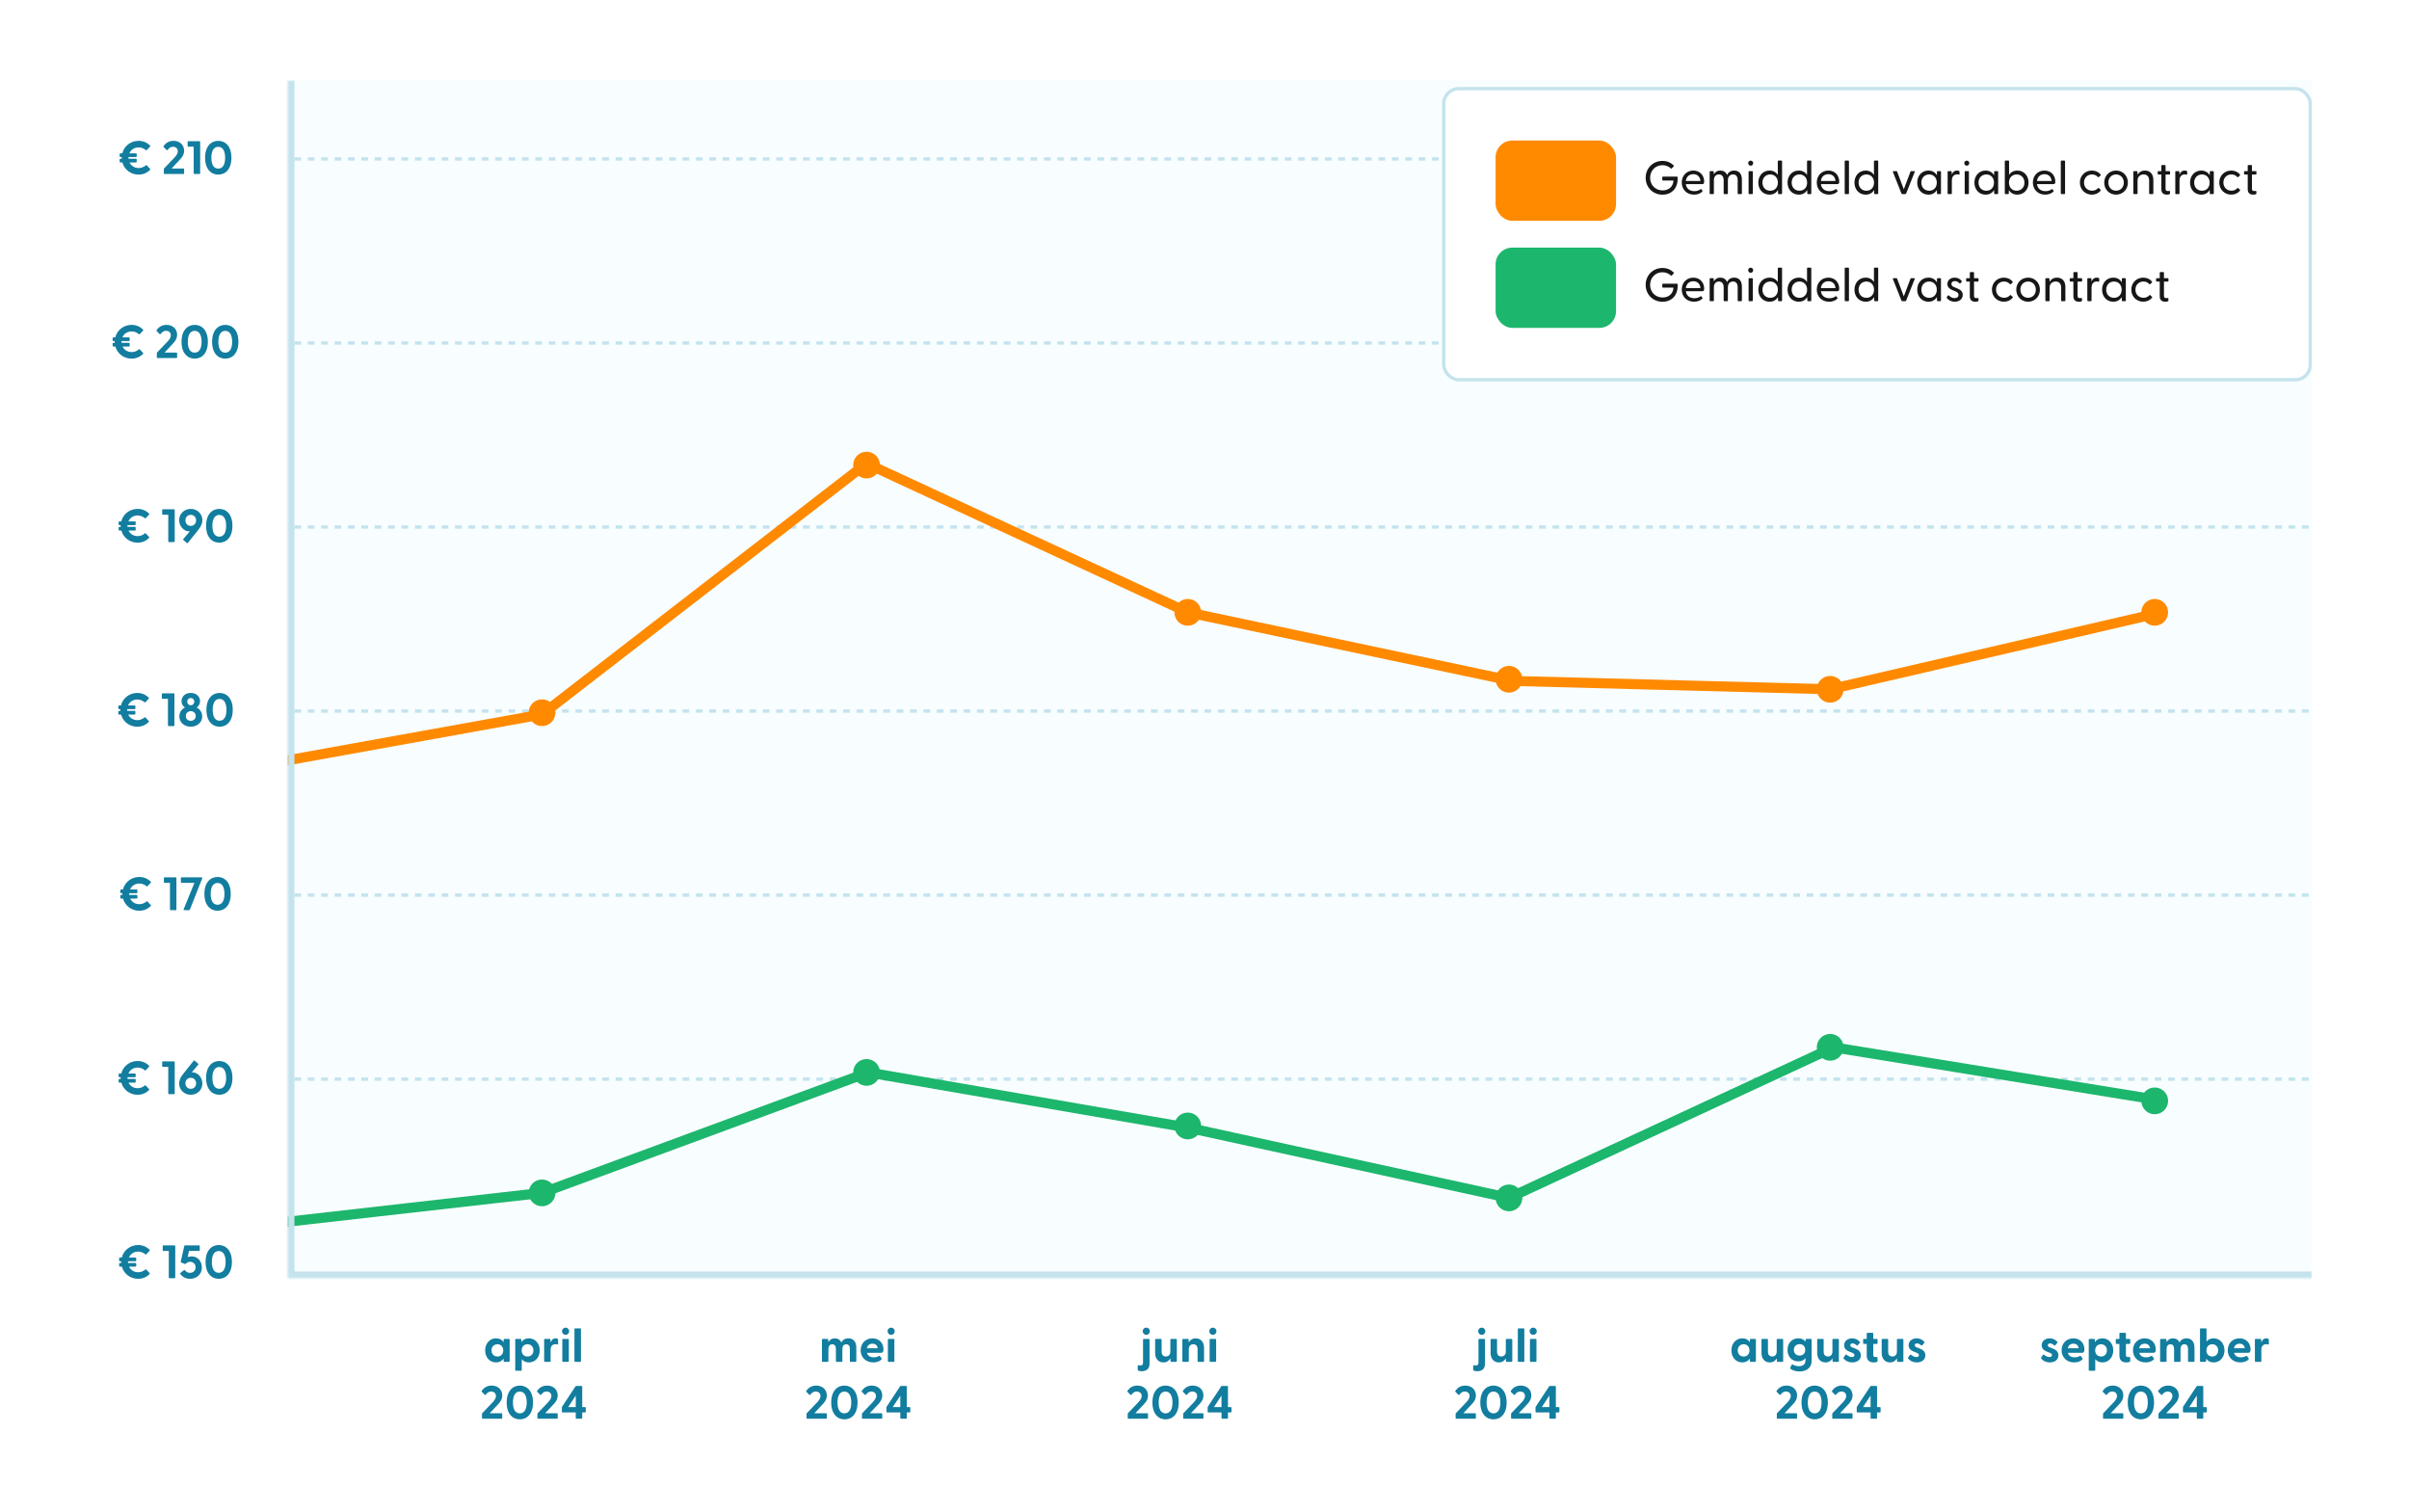<svg width="720" height="452" viewBox="0 0 720 452" fill="none" xmlns="http://www.w3.org/2000/svg">
<rect width="720" height="452" fill="white"/>
<path d="M43.878 49.424L44.858 50.474C44.942 50.558 44.956 50.656 44.858 50.754C43.99 51.636 42.828 52.182 41.428 52.182C39.104 52.182 37.172 50.698 36.57 48.556H35.968C35.842 48.556 35.758 48.472 35.758 48.346V47.66C35.758 47.534 35.842 47.45 35.968 47.45H36.388C36.374 47.352 36.374 47.24 36.374 47.142V46.932H35.968C35.842 46.932 35.758 46.848 35.758 46.722V46.036C35.758 45.91 35.842 45.826 35.968 45.826H36.542C37.102 43.628 39.076 42.088 41.428 42.088C42.828 42.088 43.99 42.634 44.858 43.502C44.956 43.6 44.942 43.698 44.858 43.796L43.878 44.846C43.794 44.944 43.682 44.944 43.584 44.86C42.996 44.37 42.296 44.048 41.428 44.048C40.168 44.048 39.132 44.748 38.67 45.826H40.644C40.77 45.826 40.854 45.91 40.854 46.036V46.722C40.854 46.848 40.77 46.932 40.644 46.932H38.404V47.142C38.404 47.24 38.404 47.352 38.418 47.45H40.644C40.77 47.45 40.854 47.534 40.854 47.66V48.346C40.854 48.472 40.77 48.556 40.644 48.556H38.712C39.202 49.564 40.21 50.222 41.428 50.222C42.296 50.222 42.996 49.9 43.584 49.41C43.682 49.326 43.794 49.326 43.878 49.424ZM49.178 52C49.052 52 48.968 51.916 48.968 51.79V50.586C48.968 50.488 48.996 50.404 49.066 50.32L52.006 47.24C52.426 46.778 53.14 46.092 53.14 45.196C53.14 44.412 52.58 43.866 51.712 43.866C50.9 43.866 50.452 44.342 50.102 44.818C49.99 44.944 49.892 44.93 49.78 44.818L48.926 43.964C48.828 43.866 48.828 43.754 48.898 43.656C49.444 42.858 50.368 42.088 51.866 42.088C53.756 42.088 55.03 43.348 55.03 45.028C55.03 46.428 54.134 47.31 53.714 47.758L51.278 50.362H54.82C54.946 50.362 55.03 50.446 55.03 50.572V51.79C55.03 51.916 54.946 52 54.82 52H49.178ZM58.103 52C57.977 52 57.893 51.916 57.893 51.79V43.838H56.283C56.157 43.838 56.073 43.754 56.073 43.628V42.41C56.073 42.284 56.157 42.2 56.283 42.2H59.615C59.741 42.2 59.825 42.284 59.825 42.41V51.79C59.825 51.916 59.741 52 59.615 52H58.103ZM65.233 52.182C63.175 52.182 61.299 50.656 61.299 47.142C61.299 43.628 63.175 42.088 65.233 42.088C67.291 42.088 69.167 43.628 69.167 47.142C69.167 50.656 67.291 52.182 65.233 52.182ZM65.233 50.39C66.661 50.39 67.291 49.032 67.291 47.142C67.291 45.252 66.661 43.88 65.233 43.88C63.791 43.88 63.175 45.252 63.175 47.142C63.175 49.032 63.791 50.39 65.233 50.39Z" fill="#127D9F"/>
<path d="M41.786 104.424L42.766 105.474C42.85 105.558 42.864 105.656 42.766 105.754C41.898 106.636 40.736 107.182 39.336 107.182C37.012 107.182 35.08 105.698 34.478 103.556H33.876C33.75 103.556 33.666 103.472 33.666 103.346V102.66C33.666 102.534 33.75 102.45 33.876 102.45H34.296C34.282 102.352 34.282 102.24 34.282 102.142V101.932H33.876C33.75 101.932 33.666 101.848 33.666 101.722V101.036C33.666 100.91 33.75 100.826 33.876 100.826H34.45C35.01 98.628 36.984 97.088 39.336 97.088C40.736 97.088 41.898 97.634 42.766 98.502C42.864 98.6 42.85 98.698 42.766 98.796L41.786 99.846C41.702 99.944 41.59 99.944 41.492 99.86C40.904 99.37 40.204 99.048 39.336 99.048C38.076 99.048 37.04 99.748 36.578 100.826H38.552C38.678 100.826 38.762 100.91 38.762 101.036V101.722C38.762 101.848 38.678 101.932 38.552 101.932H36.312V102.142C36.312 102.24 36.312 102.352 36.326 102.45H38.552C38.678 102.45 38.762 102.534 38.762 102.66V103.346C38.762 103.472 38.678 103.556 38.552 103.556H36.62C37.11 104.564 38.118 105.222 39.336 105.222C40.204 105.222 40.904 104.9 41.492 104.41C41.59 104.326 41.702 104.326 41.786 104.424ZM47.086 107C46.96 107 46.876 106.916 46.876 106.79V105.586C46.876 105.488 46.904 105.404 46.974 105.32L49.914 102.24C50.334 101.778 51.048 101.092 51.048 100.196C51.048 99.412 50.488 98.866 49.62 98.866C48.808 98.866 48.36 99.342 48.01 99.818C47.898 99.944 47.8 99.93 47.688 99.818L46.834 98.964C46.736 98.866 46.736 98.754 46.806 98.656C47.352 97.858 48.276 97.088 49.774 97.088C51.664 97.088 52.938 98.348 52.938 100.028C52.938 101.428 52.042 102.31 51.622 102.758L49.186 105.362H52.728C52.854 105.362 52.938 105.446 52.938 105.572V106.79C52.938 106.916 52.854 107 52.728 107H47.086ZM58.192 107.182C56.134 107.182 54.258 105.656 54.258 102.142C54.258 98.628 56.134 97.088 58.192 97.088C60.25 97.088 62.126 98.628 62.126 102.142C62.126 105.656 60.25 107.182 58.192 107.182ZM58.192 105.39C59.62 105.39 60.25 104.032 60.25 102.142C60.25 100.252 59.62 98.88 58.192 98.88C56.75 98.88 56.134 100.252 56.134 102.142C56.134 104.032 56.75 105.39 58.192 105.39ZM67.325 107.182C65.267 107.182 63.391 105.656 63.391 102.142C63.391 98.628 65.267 97.088 67.325 97.088C69.383 97.088 71.259 98.628 71.259 102.142C71.259 105.656 69.383 107.182 67.325 107.182ZM67.325 105.39C68.753 105.39 69.383 104.032 69.383 102.142C69.383 100.252 68.753 98.88 67.325 98.88C65.883 98.88 65.267 100.252 65.267 102.142C65.267 104.032 65.883 105.39 67.325 105.39Z" fill="#127D9F"/>
<path d="M43.578 159.424L44.557 160.474C44.642 160.558 44.656 160.656 44.557 160.754C43.69 161.636 42.528 162.182 41.127 162.182C38.803 162.182 36.871 160.698 36.27 158.556H35.667C35.541 158.556 35.458 158.472 35.458 158.346V157.66C35.458 157.534 35.541 157.45 35.667 157.45H36.087C36.074 157.352 36.074 157.24 36.074 157.142V156.932H35.667C35.541 156.932 35.458 156.848 35.458 156.722V156.036C35.458 155.91 35.541 155.826 35.667 155.826H36.242C36.801 153.628 38.776 152.088 41.127 152.088C42.528 152.088 43.69 152.634 44.557 153.502C44.656 153.6 44.642 153.698 44.557 153.796L43.578 154.846C43.493 154.944 43.382 154.944 43.283 154.86C42.696 154.37 41.995 154.048 41.127 154.048C39.867 154.048 38.831 154.748 38.37 155.826H40.343C40.469 155.826 40.553 155.91 40.553 156.036V156.722C40.553 156.848 40.469 156.932 40.343 156.932H38.103V157.142C38.103 157.24 38.103 157.352 38.117 157.45H40.343C40.469 157.45 40.553 157.534 40.553 157.66V158.346C40.553 158.472 40.469 158.556 40.343 158.556H38.411C38.901 159.564 39.91 160.222 41.127 160.222C41.995 160.222 42.696 159.9 43.283 159.41C43.382 159.326 43.493 159.326 43.578 159.424ZM50.501 162C50.375 162 50.291 161.916 50.291 161.79V153.838H48.681C48.555 153.838 48.471 153.754 48.471 153.628V152.41C48.471 152.284 48.555 152.2 48.681 152.2H52.013C52.139 152.2 52.223 152.284 52.223 152.41V161.79C52.223 161.916 52.139 162 52.013 162H50.501ZM55.853 162.294L54.817 161.384C54.705 161.286 54.677 161.202 54.775 161.09L56.749 158.78C56.679 158.78 56.581 158.794 56.455 158.794C55.041 158.794 53.543 157.338 53.543 155.448C53.543 153.53 55.083 152.088 57.015 152.088C58.947 152.088 60.487 153.544 60.487 155.448C60.487 156.372 60.137 157.268 59.283 158.332L56.147 162.252C56.063 162.35 55.965 162.392 55.853 162.294ZM57.015 157.17C57.939 157.17 58.611 156.456 58.611 155.518C58.611 154.566 57.939 153.866 57.015 153.866C56.077 153.866 55.419 154.566 55.419 155.518C55.419 156.456 56.091 157.17 57.015 157.17ZM65.534 162.182C63.476 162.182 61.6 160.656 61.6 157.142C61.6 153.628 63.476 152.088 65.534 152.088C67.592 152.088 69.468 153.628 69.468 157.142C69.468 160.656 67.592 162.182 65.534 162.182ZM65.534 160.39C66.962 160.39 67.592 159.032 67.592 157.142C67.592 155.252 66.962 153.88 65.534 153.88C64.092 153.88 63.476 155.252 63.476 157.142C63.476 159.032 64.092 160.39 65.534 160.39Z" fill="#127D9F"/>
<path d="M43.482 214.424L44.462 215.474C44.546 215.558 44.56 215.656 44.462 215.754C43.594 216.636 42.432 217.182 41.032 217.182C38.708 217.182 36.776 215.698 36.174 213.556H35.572C35.446 213.556 35.362 213.472 35.362 213.346V212.66C35.362 212.534 35.446 212.45 35.572 212.45H35.992C35.978 212.352 35.978 212.24 35.978 212.142V211.932H35.572C35.446 211.932 35.362 211.848 35.362 211.722V211.036C35.362 210.91 35.446 210.826 35.572 210.826H36.146C36.706 208.628 38.68 207.088 41.032 207.088C42.432 207.088 43.594 207.634 44.462 208.502C44.56 208.6 44.546 208.698 44.462 208.796L43.482 209.846C43.398 209.944 43.286 209.944 43.188 209.86C42.6 209.37 41.9 209.048 41.032 209.048C39.772 209.048 38.736 209.748 38.274 210.826H40.248C40.374 210.826 40.458 210.91 40.458 211.036V211.722C40.458 211.848 40.374 211.932 40.248 211.932H38.008V212.142C38.008 212.24 38.008 212.352 38.022 212.45H40.248C40.374 212.45 40.458 212.534 40.458 212.66V213.346C40.458 213.472 40.374 213.556 40.248 213.556H38.316C38.806 214.564 39.814 215.222 41.032 215.222C41.9 215.222 42.6 214.9 43.188 214.41C43.286 214.326 43.398 214.326 43.482 214.424ZM50.406 217C50.28 217 50.196 216.916 50.196 216.79V208.838H48.586C48.46 208.838 48.376 208.754 48.376 208.628V207.41C48.376 207.284 48.46 207.2 48.586 207.2H51.918C52.044 207.2 52.128 207.284 52.128 207.41V216.79C52.128 216.916 52.044 217 51.918 217H50.406ZM57.018 217.182C55.268 217.182 53.602 216.048 53.602 214.102C53.602 212.856 54.302 211.904 55.254 211.456C54.652 211.022 54.246 210.364 54.246 209.538C54.246 208.194 55.324 207.088 57.018 207.088C58.698 207.088 59.79 208.194 59.79 209.538C59.79 210.364 59.384 211.022 58.782 211.456C59.72 211.904 60.434 212.856 60.434 214.102C60.434 216.034 58.768 217.182 57.018 217.182ZM57.018 210.77C57.634 210.77 58.082 210.28 58.082 209.692C58.082 209.09 57.634 208.614 57.018 208.614C56.402 208.614 55.954 209.09 55.954 209.692C55.954 210.28 56.402 210.77 57.018 210.77ZM57.018 215.418C57.83 215.418 58.502 214.886 58.502 214.004C58.502 213.066 57.774 212.534 57.018 212.534C56.262 212.534 55.534 213.066 55.534 214.004C55.534 214.886 56.192 215.418 57.018 215.418ZM65.629 217.182C63.571 217.182 61.695 215.656 61.695 212.142C61.695 208.628 63.571 207.088 65.629 207.088C67.687 207.088 69.563 208.628 69.563 212.142C69.563 215.656 67.687 217.182 65.629 217.182ZM65.629 215.39C67.057 215.39 67.687 214.032 67.687 212.142C67.687 210.252 67.057 208.88 65.629 208.88C64.187 208.88 63.571 210.252 63.571 212.142C63.571 214.032 64.187 215.39 65.629 215.39Z" fill="#127D9F"/>
<path d="M44.083 269.424L45.063 270.474C45.147 270.558 45.161 270.656 45.063 270.754C44.195 271.636 43.033 272.182 41.633 272.182C39.309 272.182 37.377 270.698 36.775 268.556H36.173C36.047 268.556 35.963 268.472 35.963 268.346V267.66C35.963 267.534 36.047 267.45 36.173 267.45H36.593C36.579 267.352 36.579 267.24 36.579 267.142V266.932H36.173C36.047 266.932 35.963 266.848 35.963 266.722V266.036C35.963 265.91 36.047 265.826 36.173 265.826H36.747C37.307 263.628 39.281 262.088 41.633 262.088C43.033 262.088 44.195 262.634 45.063 263.502C45.161 263.6 45.147 263.698 45.063 263.796L44.083 264.846C43.999 264.944 43.887 264.944 43.789 264.86C43.201 264.37 42.501 264.048 41.633 264.048C40.373 264.048 39.337 264.748 38.875 265.826H40.849C40.975 265.826 41.059 265.91 41.059 266.036V266.722C41.059 266.848 40.975 266.932 40.849 266.932H38.609V267.142C38.609 267.24 38.609 267.352 38.623 267.45H40.849C40.975 267.45 41.059 267.534 41.059 267.66V268.346C41.059 268.472 40.975 268.556 40.849 268.556H38.917C39.407 269.564 40.415 270.222 41.633 270.222C42.501 270.222 43.201 269.9 43.789 269.41C43.887 269.326 43.999 269.326 44.083 269.424ZM51.007 272C50.881 272 50.797 271.916 50.797 271.79V263.838H49.187C49.061 263.838 48.977 263.754 48.977 263.628V262.41C48.977 262.284 49.061 262.2 49.187 262.2H52.519C52.645 262.2 52.729 262.284 52.729 262.41V271.79C52.729 271.916 52.645 272 52.519 272H51.007ZM55.043 272C54.917 272 54.819 271.916 54.889 271.748L58.109 263.838H54.273C54.147 263.838 54.063 263.754 54.063 263.628V262.41C54.063 262.284 54.147 262.2 54.273 262.2H60.293C60.433 262.2 60.503 262.312 60.447 262.466L56.779 271.79C56.737 271.916 56.667 272 56.513 272H55.043ZM65.028 272.182C62.97 272.182 61.094 270.656 61.094 267.142C61.094 263.628 62.97 262.088 65.028 262.088C67.086 262.088 68.962 263.628 68.962 267.142C68.962 270.656 67.086 272.182 65.028 272.182ZM65.028 270.39C66.456 270.39 67.086 269.032 67.086 267.142C67.086 265.252 66.456 263.88 65.028 263.88C63.586 263.88 62.97 265.252 62.97 267.142C62.97 269.032 63.586 270.39 65.028 270.39Z" fill="#127D9F"/>
<path d="M43.578 324.424L44.557 325.474C44.642 325.558 44.656 325.656 44.557 325.754C43.69 326.636 42.528 327.182 41.127 327.182C38.803 327.182 36.871 325.698 36.27 323.556H35.667C35.541 323.556 35.458 323.472 35.458 323.346V322.66C35.458 322.534 35.541 322.45 35.667 322.45H36.087C36.074 322.352 36.074 322.24 36.074 322.142V321.932H35.667C35.541 321.932 35.458 321.848 35.458 321.722V321.036C35.458 320.91 35.541 320.826 35.667 320.826H36.242C36.801 318.628 38.776 317.088 41.127 317.088C42.528 317.088 43.69 317.634 44.557 318.502C44.656 318.6 44.642 318.698 44.557 318.796L43.578 319.846C43.493 319.944 43.382 319.944 43.283 319.86C42.696 319.37 41.995 319.048 41.127 319.048C39.867 319.048 38.831 319.748 38.37 320.826H40.343C40.469 320.826 40.553 320.91 40.553 321.036V321.722C40.553 321.848 40.469 321.932 40.343 321.932H38.103V322.142C38.103 322.24 38.103 322.352 38.117 322.45H40.343C40.469 322.45 40.553 322.534 40.553 322.66V323.346C40.553 323.472 40.469 323.556 40.343 323.556H38.411C38.901 324.564 39.91 325.222 41.127 325.222C41.995 325.222 42.696 324.9 43.283 324.41C43.382 324.326 43.493 324.326 43.578 324.424ZM50.501 327C50.375 327 50.291 326.916 50.291 326.79V318.838H48.681C48.555 318.838 48.471 318.754 48.471 318.628V317.41C48.471 317.284 48.555 317.2 48.681 317.2H52.013C52.139 317.2 52.223 317.284 52.223 317.41V326.79C52.223 326.916 52.139 327 52.013 327H50.501ZM57.015 327.182C55.083 327.182 53.543 325.726 53.543 323.808C53.543 322.898 53.893 322.002 54.747 320.938L57.883 317.018C57.967 316.92 58.065 316.878 58.177 316.976L59.213 317.886C59.325 317.984 59.353 318.068 59.255 318.18L57.295 320.49C57.351 320.49 57.449 320.476 57.575 320.476C59.003 320.476 60.487 321.918 60.487 323.822C60.487 325.74 58.961 327.182 57.015 327.182ZM57.015 325.404C57.953 325.404 58.611 324.704 58.611 323.752C58.611 322.814 57.939 322.1 57.015 322.1C56.091 322.1 55.419 322.814 55.419 323.752C55.419 324.704 56.091 325.404 57.015 325.404ZM65.534 327.182C63.476 327.182 61.6 325.656 61.6 322.142C61.6 318.628 63.476 317.088 65.534 317.088C67.592 317.088 69.468 318.628 69.468 322.142C69.468 325.656 67.592 327.182 65.534 327.182ZM65.534 325.39C66.962 325.39 67.592 324.032 67.592 322.142C67.592 320.252 66.962 318.88 65.534 318.88C64.092 318.88 63.476 320.252 63.476 322.142C63.476 324.032 64.092 325.39 65.534 325.39Z" fill="#127D9F"/>
<path d="M43.735 379.424L44.715 380.474C44.799 380.558 44.813 380.656 44.715 380.754C43.847 381.636 42.685 382.182 41.285 382.182C38.961 382.182 37.029 380.698 36.427 378.556H35.825C35.699 378.556 35.615 378.472 35.615 378.346V377.66C35.615 377.534 35.699 377.45 35.825 377.45H36.245C36.231 377.352 36.231 377.24 36.231 377.142V376.932H35.825C35.699 376.932 35.615 376.848 35.615 376.722V376.036C35.615 375.91 35.699 375.826 35.825 375.826H36.399C36.959 373.628 38.933 372.088 41.285 372.088C42.685 372.088 43.847 372.634 44.715 373.502C44.813 373.6 44.799 373.698 44.715 373.796L43.735 374.846C43.651 374.944 43.539 374.944 43.441 374.86C42.853 374.37 42.153 374.048 41.285 374.048C40.025 374.048 38.989 374.748 38.527 375.826H40.501C40.627 375.826 40.711 375.91 40.711 376.036V376.722C40.711 376.848 40.627 376.932 40.501 376.932H38.261V377.142C38.261 377.24 38.261 377.352 38.275 377.45H40.501C40.627 377.45 40.711 377.534 40.711 377.66V378.346C40.711 378.472 40.627 378.556 40.501 378.556H38.569C39.059 379.564 40.067 380.222 41.285 380.222C42.153 380.222 42.853 379.9 43.441 379.41C43.539 379.326 43.651 379.326 43.735 379.424ZM50.659 382C50.533 382 50.449 381.916 50.449 381.79V373.838H48.839C48.713 373.838 48.629 373.754 48.629 373.628V372.41C48.629 372.284 48.713 372.2 48.839 372.2H52.171C52.297 372.2 52.381 372.284 52.381 372.41V381.79C52.381 381.916 52.297 382 52.171 382H50.659ZM56.795 382.182C55.311 382.182 54.303 381.398 53.883 380.698C53.827 380.558 53.855 380.46 53.981 380.362L54.975 379.606C55.115 379.508 55.241 379.55 55.325 379.662C55.633 380.082 56.095 380.404 56.767 380.404C57.803 380.404 58.461 379.648 58.461 378.738C58.461 377.786 57.761 377.1 56.809 377.1C56.319 377.1 55.871 377.296 55.563 377.632C55.479 377.73 55.367 377.786 55.213 377.73L54.163 377.31C54.037 377.254 53.995 377.184 54.023 377.058L55.073 372.382C55.101 372.27 55.171 372.2 55.297 372.2H59.497C59.623 372.2 59.707 372.284 59.707 372.41V373.628C59.707 373.754 59.623 373.838 59.497 373.838H56.501L56.081 375.7C56.361 375.602 56.767 375.476 57.271 375.476C59.049 375.476 60.337 376.904 60.337 378.78C60.337 380.852 58.769 382.182 56.795 382.182ZM65.376 382.182C63.319 382.182 61.443 380.656 61.443 377.142C61.443 373.628 63.319 372.088 65.376 372.088C67.434 372.088 69.311 373.628 69.311 377.142C69.311 380.656 67.434 382.182 65.376 382.182ZM65.376 380.39C66.805 380.39 67.434 379.032 67.434 377.142C67.434 375.252 66.805 373.88 65.376 373.88C63.934 373.88 63.319 375.252 63.319 377.142C63.319 379.032 63.934 380.39 65.376 380.39Z" fill="#127D9F"/>
<path d="M148.267 407.168C146.335 407.168 145.005 405.614 145.005 403.57C145.005 401.54 146.335 399.972 148.267 399.972C149.303 399.972 150.045 400.392 150.507 401.106L150.535 400.35C150.535 400.224 150.619 400.14 150.745 400.14H152.117C152.243 400.14 152.327 400.224 152.327 400.35V406.79C152.327 406.916 152.229 407 152.103 407H150.745C150.619 407 150.535 406.916 150.535 406.79L150.507 406.034C150.031 406.734 149.289 407.168 148.267 407.168ZM148.673 405.404C149.695 405.404 150.409 404.676 150.409 403.57C150.409 402.464 149.695 401.736 148.673 401.736C147.651 401.736 146.895 402.478 146.895 403.57C146.895 404.676 147.651 405.404 148.673 405.404ZM154.206 409.66C154.08 409.66 153.996 409.576 153.996 409.45V400.35C153.996 400.224 154.08 400.14 154.206 400.14H155.592C155.718 400.14 155.802 400.224 155.802 400.35L155.83 401.106C156.292 400.392 157.02 399.972 158.07 399.972C159.988 399.972 161.318 401.54 161.318 403.57C161.318 405.614 159.988 407.168 158.07 407.168C157.132 407.168 156.418 406.804 155.942 406.188V409.45C155.942 409.576 155.858 409.66 155.732 409.66H154.206ZM157.664 405.404C158.672 405.404 159.428 404.676 159.428 403.57C159.428 402.478 158.672 401.736 157.664 401.736C156.628 401.736 155.914 402.464 155.914 403.57C155.914 404.676 156.628 405.404 157.664 405.404ZM162.847 407C162.721 407 162.637 406.916 162.637 406.79V400.35C162.637 400.224 162.721 400.14 162.847 400.14H164.303C164.429 400.14 164.513 400.196 164.513 400.364L164.569 401.246C164.807 400.518 165.241 399.972 166.053 399.972C166.375 399.972 166.571 400.056 166.683 400.14C166.781 400.21 166.809 400.294 166.809 400.42V401.624C166.809 401.792 166.711 401.834 166.529 401.792C166.375 401.75 166.221 401.722 166.025 401.722C165.073 401.722 164.569 402.38 164.569 403.36V406.79C164.569 406.916 164.485 407 164.359 407H162.847ZM169.045 398.922C168.429 398.922 167.967 398.446 167.967 397.844C167.967 397.256 168.429 396.78 169.045 396.78C169.661 396.78 170.109 397.256 170.109 397.844C170.109 398.446 169.661 398.922 169.045 398.922ZM168.275 407C168.149 407 168.065 406.916 168.065 406.79V400.35C168.065 400.224 168.149 400.14 168.275 400.14H169.801C169.927 400.14 170.011 400.224 170.011 400.35V406.79C170.011 406.916 169.927 407 169.801 407H168.275ZM171.897 407C171.771 407 171.687 406.916 171.687 406.79V397.2C171.687 397.074 171.771 396.99 171.897 396.99H173.423C173.549 396.99 173.633 397.074 173.633 397.2V406.79C173.633 406.916 173.549 407 173.423 407H171.897ZM144.263 424C144.137 424 144.053 423.916 144.053 423.79V422.586C144.053 422.488 144.081 422.404 144.151 422.32L147.091 419.24C147.511 418.778 148.225 418.092 148.225 417.196C148.225 416.412 147.665 415.866 146.797 415.866C145.985 415.866 145.537 416.342 145.187 416.818C145.075 416.944 144.977 416.93 144.865 416.818L144.011 415.964C143.913 415.866 143.913 415.754 143.983 415.656C144.529 414.858 145.453 414.088 146.951 414.088C148.841 414.088 150.115 415.348 150.115 417.028C150.115 418.428 149.219 419.31 148.799 419.758L146.363 422.362H149.905C150.031 422.362 150.115 422.446 150.115 422.572V423.79C150.115 423.916 150.031 424 149.905 424H144.263ZM155.369 424.182C153.311 424.182 151.435 422.656 151.435 419.142C151.435 415.628 153.311 414.088 155.369 414.088C157.427 414.088 159.303 415.628 159.303 419.142C159.303 422.656 157.427 424.182 155.369 424.182ZM155.369 422.39C156.797 422.39 157.427 421.032 157.427 419.142C157.427 417.252 156.797 415.88 155.369 415.88C153.927 415.88 153.311 417.252 153.311 419.142C153.311 421.032 153.927 422.39 155.369 422.39ZM160.834 424C160.708 424 160.624 423.916 160.624 423.79V422.586C160.624 422.488 160.652 422.404 160.722 422.32L163.662 419.24C164.082 418.778 164.796 418.092 164.796 417.196C164.796 416.412 164.236 415.866 163.368 415.866C162.556 415.866 162.108 416.342 161.758 416.818C161.646 416.944 161.548 416.93 161.436 416.818L160.582 415.964C160.484 415.866 160.484 415.754 160.554 415.656C161.1 414.858 162.024 414.088 163.522 414.088C165.412 414.088 166.686 415.348 166.686 417.028C166.686 418.428 165.79 419.31 165.37 419.758L162.934 422.362H166.476C166.602 422.362 166.686 422.446 166.686 422.572V423.79C166.686 423.916 166.602 424 166.476 424H160.834ZM172.289 424C172.163 424 172.079 423.916 172.079 423.79V422.11H168.145C168.019 422.11 167.935 422.026 167.935 421.9V420.654C167.935 420.556 167.949 420.486 168.005 420.388L171.995 414.34C172.051 414.242 172.135 414.2 172.247 414.2H173.801C173.927 414.2 174.011 414.284 174.011 414.41V420.514H174.865C174.991 420.514 175.075 420.598 175.075 420.724V421.9C175.075 422.026 174.991 422.11 174.865 422.11H174.011V423.79C174.011 423.916 173.927 424 173.801 424H172.289ZM169.825 420.514H172.079V417.07L169.825 420.514Z" fill="#127D9F"/>
<path d="M245.874 407C245.748 407 245.664 406.916 245.664 406.79V400.35C245.664 400.224 245.748 400.14 245.874 400.14H247.33C247.456 400.14 247.54 400.196 247.54 400.364L247.582 401.092C247.96 400.448 248.576 399.972 249.514 399.972C250.396 399.972 251.082 400.392 251.46 401.19C251.838 400.49 252.51 399.972 253.574 399.972C255.044 399.972 255.94 400.98 255.94 402.772V406.79C255.94 406.916 255.856 407 255.73 407H254.218C254.092 407 254.008 406.916 254.008 406.79V403.192C254.008 402.254 253.672 401.75 252.916 401.75C252.188 401.75 251.768 402.254 251.768 403.192V406.79C251.768 406.916 251.684 407 251.558 407H250.06C249.92 407 249.836 406.916 249.836 406.79V403.192C249.836 402.254 249.486 401.75 248.744 401.75C248.016 401.75 247.596 402.254 247.596 403.192V406.79C247.596 406.916 247.512 407 247.386 407H245.874ZM261.002 407.168C258.748 407.168 257.236 405.614 257.236 403.542C257.236 401.526 258.65 399.972 260.764 399.972C262.85 399.972 264.054 401.512 264.054 403.248C264.054 403.92 263.9 404.298 263.298 404.298H259.126C259.336 405.166 260.05 405.642 261.156 405.642C261.688 405.642 262.192 405.544 262.752 405.222C262.85 405.166 262.92 405.18 262.99 405.278L263.508 405.992C263.578 406.09 263.564 406.188 263.438 406.3C262.85 406.888 261.968 407.168 261.002 407.168ZM259.098 402.94H262.332C262.22 402.03 261.604 401.568 260.778 401.568C259.924 401.568 259.266 402.03 259.098 402.94ZM266.345 398.922C265.729 398.922 265.267 398.446 265.267 397.844C265.267 397.256 265.729 396.78 266.345 396.78C266.961 396.78 267.409 397.256 267.409 397.844C267.409 398.446 266.961 398.922 266.345 398.922ZM265.575 407C265.449 407 265.365 406.916 265.365 406.79V400.35C265.365 400.224 265.449 400.14 265.575 400.14H267.101C267.227 400.14 267.311 400.224 267.311 400.35V406.79C267.311 406.916 267.227 407 267.101 407H265.575ZM241.263 424C241.137 424 241.053 423.916 241.053 423.79V422.586C241.053 422.488 241.081 422.404 241.151 422.32L244.091 419.24C244.511 418.778 245.225 418.092 245.225 417.196C245.225 416.412 244.665 415.866 243.797 415.866C242.985 415.866 242.537 416.342 242.187 416.818C242.075 416.944 241.977 416.93 241.865 416.818L241.011 415.964C240.913 415.866 240.913 415.754 240.983 415.656C241.529 414.858 242.453 414.088 243.951 414.088C245.841 414.088 247.115 415.348 247.115 417.028C247.115 418.428 246.219 419.31 245.799 419.758L243.363 422.362H246.905C247.031 422.362 247.115 422.446 247.115 422.572V423.79C247.115 423.916 247.031 424 246.905 424H241.263ZM252.369 424.182C250.311 424.182 248.435 422.656 248.435 419.142C248.435 415.628 250.311 414.088 252.369 414.088C254.427 414.088 256.303 415.628 256.303 419.142C256.303 422.656 254.427 424.182 252.369 424.182ZM252.369 422.39C253.797 422.39 254.427 421.032 254.427 419.142C254.427 417.252 253.797 415.88 252.369 415.88C250.927 415.88 250.311 417.252 250.311 419.142C250.311 421.032 250.927 422.39 252.369 422.39ZM257.834 424C257.708 424 257.624 423.916 257.624 423.79V422.586C257.624 422.488 257.652 422.404 257.722 422.32L260.662 419.24C261.082 418.778 261.796 418.092 261.796 417.196C261.796 416.412 261.236 415.866 260.368 415.866C259.556 415.866 259.108 416.342 258.758 416.818C258.646 416.944 258.548 416.93 258.436 416.818L257.582 415.964C257.484 415.866 257.484 415.754 257.554 415.656C258.1 414.858 259.024 414.088 260.522 414.088C262.412 414.088 263.686 415.348 263.686 417.028C263.686 418.428 262.79 419.31 262.37 419.758L259.934 422.362H263.476C263.602 422.362 263.686 422.446 263.686 422.572V423.79C263.686 423.916 263.602 424 263.476 424H257.834ZM269.289 424C269.163 424 269.079 423.916 269.079 423.79V422.11H265.145C265.019 422.11 264.935 422.026 264.935 421.9V420.654C264.935 420.556 264.949 420.486 265.005 420.388L268.995 414.34C269.051 414.242 269.135 414.2 269.247 414.2H270.801C270.927 414.2 271.011 414.284 271.011 414.41V420.514H271.865C271.991 420.514 272.075 420.598 272.075 420.724V421.9C272.075 422.026 271.991 422.11 271.865 422.11H271.011V423.79C271.011 423.916 270.927 424 270.801 424H269.289ZM266.825 420.514H269.079V417.07L266.825 420.514Z" fill="#127D9F"/>
<path d="M342.606 398.922C341.99 398.922 341.528 398.446 341.528 397.844C341.528 397.256 341.99 396.78 342.606 396.78C343.222 396.78 343.67 397.256 343.67 397.844C343.67 398.446 343.222 398.922 342.606 398.922ZM341.22 409.8C340.842 409.8 340.548 409.772 340.17 409.59C340.086 409.548 340.044 409.464 340.044 409.38V408.106C340.044 408.008 340.128 407.994 340.226 408.008C340.45 408.05 340.632 408.078 340.8 408.078C341.472 408.078 341.626 407.728 341.626 407.224V400.35C341.626 400.224 341.71 400.14 341.836 400.14H343.362C343.488 400.14 343.572 400.224 343.572 400.35V407.49C343.572 409.086 342.69 409.8 341.22 409.8ZM347.724 407.168C346.282 407.168 345.246 406.132 345.246 404.34V400.35C345.246 400.224 345.33 400.14 345.456 400.14H346.968C347.094 400.14 347.178 400.224 347.178 400.35V403.906C347.178 404.872 347.626 405.39 348.452 405.39C349.264 405.39 349.796 404.872 349.796 403.906V400.35C349.796 400.224 349.88 400.14 350.006 400.14H351.504C351.63 400.14 351.728 400.224 351.728 400.35V406.79C351.728 406.916 351.63 407 351.504 407H350.062C349.936 407 349.852 406.944 349.852 406.776L349.796 405.964C349.404 406.664 348.746 407.168 347.724 407.168ZM353.591 407C353.465 407 353.381 406.916 353.381 406.79V400.35C353.381 400.224 353.465 400.14 353.591 400.14H355.047C355.173 400.14 355.257 400.196 355.257 400.364L355.313 401.176C355.705 400.476 356.363 399.972 357.385 399.972C358.813 399.972 359.863 401.008 359.863 402.8V406.79C359.863 406.916 359.765 407 359.639 407H358.141C358.015 407 357.931 406.916 357.931 406.79V403.234C357.931 402.268 357.483 401.75 356.657 401.75C355.845 401.75 355.313 402.268 355.313 403.234V406.79C355.313 406.916 355.229 407 355.103 407H353.591ZM362.509 398.922C361.893 398.922 361.431 398.446 361.431 397.844C361.431 397.256 361.893 396.78 362.509 396.78C363.125 396.78 363.573 397.256 363.573 397.844C363.573 398.446 363.125 398.922 362.509 398.922ZM361.739 407C361.613 407 361.529 406.916 361.529 406.79V400.35C361.529 400.224 361.613 400.14 361.739 400.14H363.265C363.391 400.14 363.475 400.224 363.475 400.35V406.79C363.475 406.916 363.391 407 363.265 407H361.739ZM337.263 424C337.137 424 337.053 423.916 337.053 423.79V422.586C337.053 422.488 337.081 422.404 337.151 422.32L340.091 419.24C340.511 418.778 341.225 418.092 341.225 417.196C341.225 416.412 340.665 415.866 339.797 415.866C338.985 415.866 338.537 416.342 338.187 416.818C338.075 416.944 337.977 416.93 337.865 416.818L337.011 415.964C336.913 415.866 336.913 415.754 336.983 415.656C337.529 414.858 338.453 414.088 339.951 414.088C341.841 414.088 343.115 415.348 343.115 417.028C343.115 418.428 342.219 419.31 341.799 419.758L339.363 422.362H342.905C343.031 422.362 343.115 422.446 343.115 422.572V423.79C343.115 423.916 343.031 424 342.905 424H337.263ZM348.369 424.182C346.311 424.182 344.435 422.656 344.435 419.142C344.435 415.628 346.311 414.088 348.369 414.088C350.427 414.088 352.303 415.628 352.303 419.142C352.303 422.656 350.427 424.182 348.369 424.182ZM348.369 422.39C349.797 422.39 350.427 421.032 350.427 419.142C350.427 417.252 349.797 415.88 348.369 415.88C346.927 415.88 346.311 417.252 346.311 419.142C346.311 421.032 346.927 422.39 348.369 422.39ZM353.834 424C353.708 424 353.624 423.916 353.624 423.79V422.586C353.624 422.488 353.652 422.404 353.722 422.32L356.662 419.24C357.082 418.778 357.796 418.092 357.796 417.196C357.796 416.412 357.236 415.866 356.368 415.866C355.556 415.866 355.108 416.342 354.758 416.818C354.646 416.944 354.548 416.93 354.436 416.818L353.582 415.964C353.484 415.866 353.484 415.754 353.554 415.656C354.1 414.858 355.024 414.088 356.522 414.088C358.412 414.088 359.686 415.348 359.686 417.028C359.686 418.428 358.79 419.31 358.37 419.758L355.934 422.362H359.476C359.602 422.362 359.686 422.446 359.686 422.572V423.79C359.686 423.916 359.602 424 359.476 424H353.834ZM365.289 424C365.163 424 365.079 423.916 365.079 423.79V422.11H361.145C361.019 422.11 360.935 422.026 360.935 421.9V420.654C360.935 420.556 360.949 420.486 361.005 420.388L364.995 414.34C365.051 414.242 365.135 414.2 365.247 414.2H366.801C366.927 414.2 367.011 414.284 367.011 414.41V420.514H367.865C367.991 420.514 368.075 420.598 368.075 420.724V421.9C368.075 422.026 367.991 422.11 367.865 422.11H367.011V423.79C367.011 423.916 366.927 424 366.801 424H365.289ZM362.825 420.514H365.079V417.07L362.825 420.514Z" fill="#127D9F"/>
<path d="M442.869 398.922C442.253 398.922 441.791 398.446 441.791 397.844C441.791 397.256 442.253 396.78 442.869 396.78C443.485 396.78 443.933 397.256 443.933 397.844C443.933 398.446 443.485 398.922 442.869 398.922ZM441.483 409.8C441.105 409.8 440.811 409.772 440.433 409.59C440.349 409.548 440.307 409.464 440.307 409.38V408.106C440.307 408.008 440.391 407.994 440.489 408.008C440.713 408.05 440.895 408.078 441.063 408.078C441.735 408.078 441.889 407.728 441.889 407.224V400.35C441.889 400.224 441.973 400.14 442.099 400.14H443.625C443.751 400.14 443.835 400.224 443.835 400.35V407.49C443.835 409.086 442.953 409.8 441.483 409.8ZM447.987 407.168C446.545 407.168 445.509 406.132 445.509 404.34V400.35C445.509 400.224 445.593 400.14 445.719 400.14H447.231C447.357 400.14 447.441 400.224 447.441 400.35V403.906C447.441 404.872 447.889 405.39 448.715 405.39C449.527 405.39 450.059 404.872 450.059 403.906V400.35C450.059 400.224 450.143 400.14 450.269 400.14H451.767C451.893 400.14 451.991 400.224 451.991 400.35V406.79C451.991 406.916 451.893 407 451.767 407H450.325C450.199 407 450.115 406.944 450.115 406.776L450.059 405.964C449.667 406.664 449.009 407.168 447.987 407.168ZM453.853 407C453.727 407 453.643 406.916 453.643 406.79V397.2C453.643 397.074 453.727 396.99 453.853 396.99H455.379C455.505 396.99 455.589 397.074 455.589 397.2V406.79C455.589 406.916 455.505 407 455.379 407H453.853ZM458.247 398.922C457.631 398.922 457.169 398.446 457.169 397.844C457.169 397.256 457.631 396.78 458.247 396.78C458.863 396.78 459.311 397.256 459.311 397.844C459.311 398.446 458.863 398.922 458.247 398.922ZM457.477 407C457.351 407 457.267 406.916 457.267 406.79V400.35C457.267 400.224 457.351 400.14 457.477 400.14H459.003C459.129 400.14 459.213 400.224 459.213 400.35V406.79C459.213 406.916 459.129 407 459.003 407H457.477ZM435.263 424C435.137 424 435.053 423.916 435.053 423.79V422.586C435.053 422.488 435.081 422.404 435.151 422.32L438.091 419.24C438.511 418.778 439.225 418.092 439.225 417.196C439.225 416.412 438.665 415.866 437.797 415.866C436.985 415.866 436.537 416.342 436.187 416.818C436.075 416.944 435.977 416.93 435.865 416.818L435.011 415.964C434.913 415.866 434.913 415.754 434.983 415.656C435.529 414.858 436.453 414.088 437.951 414.088C439.841 414.088 441.115 415.348 441.115 417.028C441.115 418.428 440.219 419.31 439.799 419.758L437.363 422.362H440.905C441.031 422.362 441.115 422.446 441.115 422.572V423.79C441.115 423.916 441.031 424 440.905 424H435.263ZM446.369 424.182C444.311 424.182 442.435 422.656 442.435 419.142C442.435 415.628 444.311 414.088 446.369 414.088C448.427 414.088 450.303 415.628 450.303 419.142C450.303 422.656 448.427 424.182 446.369 424.182ZM446.369 422.39C447.797 422.39 448.427 421.032 448.427 419.142C448.427 417.252 447.797 415.88 446.369 415.88C444.927 415.88 444.311 417.252 444.311 419.142C444.311 421.032 444.927 422.39 446.369 422.39ZM451.834 424C451.708 424 451.624 423.916 451.624 423.79V422.586C451.624 422.488 451.652 422.404 451.722 422.32L454.662 419.24C455.082 418.778 455.796 418.092 455.796 417.196C455.796 416.412 455.236 415.866 454.368 415.866C453.556 415.866 453.108 416.342 452.758 416.818C452.646 416.944 452.548 416.93 452.436 416.818L451.582 415.964C451.484 415.866 451.484 415.754 451.554 415.656C452.1 414.858 453.024 414.088 454.522 414.088C456.412 414.088 457.686 415.348 457.686 417.028C457.686 418.428 456.79 419.31 456.37 419.758L453.934 422.362H457.476C457.602 422.362 457.686 422.446 457.686 422.572V423.79C457.686 423.916 457.602 424 457.476 424H451.834ZM463.289 424C463.163 424 463.079 423.916 463.079 423.79V422.11H459.145C459.019 422.11 458.935 422.026 458.935 421.9V420.654C458.935 420.556 458.949 420.486 459.005 420.388L462.995 414.34C463.051 414.242 463.135 414.2 463.247 414.2H464.801C464.927 414.2 465.011 414.284 465.011 414.41V420.514H465.865C465.991 420.514 466.075 420.598 466.075 420.724V421.9C466.075 422.026 465.991 422.11 465.865 422.11H465.011V423.79C465.011 423.916 464.927 424 464.801 424H463.289ZM460.825 420.514H463.079V417.07L460.825 420.514Z" fill="#127D9F"/>
<path d="M520.741 407.168C518.809 407.168 517.479 405.614 517.479 403.57C517.479 401.54 518.809 399.972 520.741 399.972C521.777 399.972 522.519 400.392 522.981 401.106L523.009 400.35C523.009 400.224 523.093 400.14 523.219 400.14H524.591C524.717 400.14 524.801 400.224 524.801 400.35V406.79C524.801 406.916 524.703 407 524.577 407H523.219C523.093 407 523.009 406.916 523.009 406.79L522.981 406.034C522.505 406.734 521.763 407.168 520.741 407.168ZM521.147 405.404C522.169 405.404 522.883 404.676 522.883 403.57C522.883 402.464 522.169 401.736 521.147 401.736C520.125 401.736 519.369 402.478 519.369 403.57C519.369 404.676 520.125 405.404 521.147 405.404ZM528.948 407.168C527.506 407.168 526.47 406.132 526.47 404.34V400.35C526.47 400.224 526.554 400.14 526.68 400.14H528.192C528.318 400.14 528.402 400.224 528.402 400.35V403.906C528.402 404.872 528.85 405.39 529.676 405.39C530.488 405.39 531.02 404.872 531.02 403.906V400.35C531.02 400.224 531.104 400.14 531.23 400.14H532.728C532.854 400.14 532.952 400.224 532.952 400.35V406.79C532.952 406.916 532.854 407 532.728 407H531.286C531.16 407 531.076 406.944 531.076 406.776L531.02 405.964C530.628 406.664 529.97 407.168 528.948 407.168ZM537.838 409.87C536.816 409.87 535.836 409.59 535.164 409.086C535.024 408.988 535.01 408.806 535.08 408.68L535.486 407.91C535.556 407.77 535.682 407.714 535.836 407.798C536.438 408.134 537.054 408.302 537.656 408.302C538.622 408.302 539.616 407.882 539.616 406.608V405.866C539.182 406.482 538.468 406.86 537.488 406.86C535.556 406.86 534.254 405.446 534.254 403.416C534.254 401.4 535.556 399.972 537.488 399.972C538.496 399.972 539.196 400.336 539.63 400.98L539.658 400.35C539.658 400.224 539.756 400.14 539.882 400.14H541.254C541.38 400.14 541.464 400.224 541.464 400.35V406.622C541.464 409.086 539.532 409.87 537.838 409.87ZM537.866 405.124C538.846 405.124 539.546 404.466 539.546 403.416C539.546 402.366 538.846 401.708 537.866 401.708C536.872 401.708 536.144 402.38 536.144 403.416C536.144 404.466 536.872 405.124 537.866 405.124ZM545.6 407.168C544.158 407.168 543.122 406.132 543.122 404.34V400.35C543.122 400.224 543.206 400.14 543.332 400.14H544.844C544.97 400.14 545.054 400.224 545.054 400.35V403.906C545.054 404.872 545.502 405.39 546.328 405.39C547.14 405.39 547.672 404.872 547.672 403.906V400.35C547.672 400.224 547.756 400.14 547.882 400.14H549.38C549.506 400.14 549.604 400.224 549.604 400.35V406.79C549.604 406.916 549.506 407 549.38 407H547.938C547.812 407 547.728 406.944 547.728 406.776L547.672 405.964C547.28 406.664 546.622 407.168 545.6 407.168ZM553.595 407.168C552.447 407.168 551.579 406.678 551.033 406.034C550.949 405.936 550.963 405.782 551.061 405.628L551.551 404.942C551.663 404.774 551.789 404.802 551.901 404.886C552.475 405.32 552.951 405.558 553.483 405.558C553.945 405.558 554.253 405.376 554.253 404.984C554.253 404.648 554.043 404.48 553.539 404.27L552.671 403.92C551.789 403.57 551.173 402.996 551.173 402.044C551.173 400.728 552.293 399.972 553.567 399.972C554.463 399.972 555.289 400.336 555.863 401.022C555.947 401.12 555.919 401.232 555.849 401.316L555.233 402.058C555.135 402.17 555.037 402.156 554.911 402.058C554.463 401.68 554.071 401.484 553.665 401.484C553.217 401.484 553.007 401.736 553.007 402.03C553.007 402.366 553.287 402.562 553.665 402.702L554.631 403.08C555.499 403.43 556.185 404.018 556.171 405.068C556.157 406.454 554.967 407.168 553.595 407.168ZM560.002 407.168C558.91 407.168 557.93 406.664 557.93 405.166V401.638H557.062C556.936 401.638 556.852 401.554 556.852 401.428V400.35C556.852 400.224 556.936 400.14 557.062 400.14H557.93V398.53C557.93 398.404 558.014 398.32 558.14 398.32H559.666C559.792 398.32 559.876 398.404 559.876 398.53V400.14H560.954C561.08 400.14 561.164 400.224 561.164 400.35V401.428C561.164 401.554 561.08 401.638 560.954 401.638H559.876V404.956C559.876 405.362 560.114 405.558 560.478 405.558C560.604 405.558 560.744 405.558 560.912 405.544C561.066 405.53 561.164 405.6 561.164 405.74V406.762C561.164 407.084 560.464 407.168 560.002 407.168ZM564.877 407.168C563.435 407.168 562.399 406.132 562.399 404.34V400.35C562.399 400.224 562.483 400.14 562.609 400.14H564.121C564.247 400.14 564.331 400.224 564.331 400.35V403.906C564.331 404.872 564.779 405.39 565.605 405.39C566.417 405.39 566.949 404.872 566.949 403.906V400.35C566.949 400.224 567.033 400.14 567.159 400.14H568.657C568.783 400.14 568.881 400.224 568.881 400.35V406.79C568.881 406.916 568.783 407 568.657 407H567.215C567.089 407 567.005 406.944 567.005 406.776L566.949 405.964C566.557 406.664 565.899 407.168 564.877 407.168ZM572.872 407.168C571.724 407.168 570.856 406.678 570.31 406.034C570.226 405.936 570.24 405.782 570.338 405.628L570.828 404.942C570.94 404.774 571.066 404.802 571.178 404.886C571.752 405.32 572.228 405.558 572.76 405.558C573.222 405.558 573.53 405.376 573.53 404.984C573.53 404.648 573.32 404.48 572.816 404.27L571.948 403.92C571.066 403.57 570.45 402.996 570.45 402.044C570.45 400.728 571.57 399.972 572.844 399.972C573.74 399.972 574.566 400.336 575.14 401.022C575.224 401.12 575.196 401.232 575.126 401.316L574.51 402.058C574.412 402.17 574.314 402.156 574.188 402.058C573.74 401.68 573.348 401.484 572.942 401.484C572.494 401.484 572.284 401.736 572.284 402.03C572.284 402.366 572.564 402.562 572.942 402.702L573.908 403.08C574.776 403.43 575.462 404.018 575.448 405.068C575.434 406.454 574.244 407.168 572.872 407.168ZM531.263 424C531.137 424 531.053 423.916 531.053 423.79V422.586C531.053 422.488 531.081 422.404 531.151 422.32L534.091 419.24C534.511 418.778 535.225 418.092 535.225 417.196C535.225 416.412 534.665 415.866 533.797 415.866C532.985 415.866 532.537 416.342 532.187 416.818C532.075 416.944 531.977 416.93 531.865 416.818L531.011 415.964C530.913 415.866 530.913 415.754 530.983 415.656C531.529 414.858 532.453 414.088 533.951 414.088C535.841 414.088 537.115 415.348 537.115 417.028C537.115 418.428 536.219 419.31 535.799 419.758L533.363 422.362H536.905C537.031 422.362 537.115 422.446 537.115 422.572V423.79C537.115 423.916 537.031 424 536.905 424H531.263ZM542.369 424.182C540.311 424.182 538.435 422.656 538.435 419.142C538.435 415.628 540.311 414.088 542.369 414.088C544.427 414.088 546.303 415.628 546.303 419.142C546.303 422.656 544.427 424.182 542.369 424.182ZM542.369 422.39C543.797 422.39 544.427 421.032 544.427 419.142C544.427 417.252 543.797 415.88 542.369 415.88C540.927 415.88 540.311 417.252 540.311 419.142C540.311 421.032 540.927 422.39 542.369 422.39ZM547.834 424C547.708 424 547.624 423.916 547.624 423.79V422.586C547.624 422.488 547.652 422.404 547.722 422.32L550.662 419.24C551.082 418.778 551.796 418.092 551.796 417.196C551.796 416.412 551.236 415.866 550.368 415.866C549.556 415.866 549.108 416.342 548.758 416.818C548.646 416.944 548.548 416.93 548.436 416.818L547.582 415.964C547.484 415.866 547.484 415.754 547.554 415.656C548.1 414.858 549.024 414.088 550.522 414.088C552.412 414.088 553.686 415.348 553.686 417.028C553.686 418.428 552.79 419.31 552.37 419.758L549.934 422.362H553.476C553.602 422.362 553.686 422.446 553.686 422.572V423.79C553.686 423.916 553.602 424 553.476 424H547.834ZM559.289 424C559.163 424 559.079 423.916 559.079 423.79V422.11H555.145C555.019 422.11 554.935 422.026 554.935 421.9V420.654C554.935 420.556 554.949 420.486 555.005 420.388L558.995 414.34C559.051 414.242 559.135 414.2 559.247 414.2H560.801C560.927 414.2 561.011 414.284 561.011 414.41V420.514H561.865C561.991 420.514 562.075 420.598 562.075 420.724V421.9C562.075 422.026 561.991 422.11 561.865 422.11H561.011V423.79C561.011 423.916 560.927 424 560.801 424H559.289ZM556.825 420.514H559.079V417.07L556.825 420.514Z" fill="#127D9F"/>
<path d="M612.636 407.168C611.488 407.168 610.62 406.678 610.074 406.034C609.99 405.936 610.004 405.782 610.102 405.628L610.592 404.942C610.704 404.774 610.83 404.802 610.942 404.886C611.516 405.32 611.992 405.558 612.524 405.558C612.986 405.558 613.294 405.376 613.294 404.984C613.294 404.648 613.084 404.48 612.58 404.27L611.712 403.92C610.83 403.57 610.214 402.996 610.214 402.044C610.214 400.728 611.334 399.972 612.608 399.972C613.504 399.972 614.33 400.336 614.904 401.022C614.988 401.12 614.96 401.232 614.89 401.316L614.274 402.058C614.176 402.17 614.078 402.156 613.952 402.058C613.504 401.68 613.112 401.484 612.706 401.484C612.258 401.484 612.048 401.736 612.048 402.03C612.048 402.366 612.328 402.562 612.706 402.702L613.672 403.08C614.54 403.43 615.226 404.018 615.212 405.068C615.198 406.454 614.008 407.168 612.636 407.168ZM619.934 407.168C617.68 407.168 616.168 405.614 616.168 403.542C616.168 401.526 617.582 399.972 619.696 399.972C621.782 399.972 622.986 401.512 622.986 403.248C622.986 403.92 622.832 404.298 622.23 404.298H618.058C618.268 405.166 618.982 405.642 620.088 405.642C620.62 405.642 621.124 405.544 621.684 405.222C621.782 405.166 621.852 405.18 621.922 405.278L622.44 405.992C622.51 406.09 622.496 406.188 622.37 406.3C621.782 406.888 620.9 407.168 619.934 407.168ZM618.03 402.94H621.264C621.152 402.03 620.536 401.568 619.71 401.568C618.856 401.568 618.198 402.03 618.03 402.94ZM624.494 409.66C624.368 409.66 624.284 409.576 624.284 409.45V400.35C624.284 400.224 624.368 400.14 624.494 400.14H625.88C626.006 400.14 626.09 400.224 626.09 400.35L626.118 401.106C626.58 400.392 627.308 399.972 628.358 399.972C630.276 399.972 631.606 401.54 631.606 403.57C631.606 405.614 630.276 407.168 628.358 407.168C627.42 407.168 626.706 406.804 626.23 406.188V409.45C626.23 409.576 626.146 409.66 626.02 409.66H624.494ZM627.952 405.404C628.96 405.404 629.716 404.676 629.716 403.57C629.716 402.478 628.96 401.736 627.952 401.736C626.916 401.736 626.202 402.464 626.202 403.57C626.202 404.676 626.916 405.404 627.952 405.404ZM635.518 407.168C634.426 407.168 633.446 406.664 633.446 405.166V401.638H632.578C632.452 401.638 632.368 401.554 632.368 401.428V400.35C632.368 400.224 632.452 400.14 632.578 400.14H633.446V398.53C633.446 398.404 633.53 398.32 633.656 398.32H635.182C635.308 398.32 635.392 398.404 635.392 398.53V400.14H636.47C636.596 400.14 636.68 400.224 636.68 400.35V401.428C636.68 401.554 636.596 401.638 636.47 401.638H635.392V404.956C635.392 405.362 635.63 405.558 635.994 405.558C636.12 405.558 636.26 405.558 636.428 405.544C636.582 405.53 636.68 405.6 636.68 405.74V406.762C636.68 407.084 635.98 407.168 635.518 407.168ZM641.263 407.168C639.009 407.168 637.497 405.614 637.497 403.542C637.497 401.526 638.911 399.972 641.025 399.972C643.111 399.972 644.315 401.512 644.315 403.248C644.315 403.92 644.161 404.298 643.559 404.298H639.387C639.597 405.166 640.311 405.642 641.417 405.642C641.949 405.642 642.453 405.544 643.013 405.222C643.111 405.166 643.181 405.18 643.251 405.278L643.769 405.992C643.839 406.09 643.825 406.188 643.699 406.3C643.111 406.888 642.229 407.168 641.263 407.168ZM639.359 402.94H642.593C642.481 402.03 641.865 401.568 641.039 401.568C640.185 401.568 639.527 402.03 639.359 402.94ZM645.822 407C645.696 407 645.612 406.916 645.612 406.79V400.35C645.612 400.224 645.696 400.14 645.822 400.14H647.278C647.404 400.14 647.488 400.196 647.488 400.364L647.53 401.092C647.908 400.448 648.524 399.972 649.462 399.972C650.344 399.972 651.03 400.392 651.408 401.19C651.786 400.49 652.458 399.972 653.522 399.972C654.992 399.972 655.888 400.98 655.888 402.772V406.79C655.888 406.916 655.804 407 655.678 407H654.166C654.04 407 653.956 406.916 653.956 406.79V403.192C653.956 402.254 653.62 401.75 652.864 401.75C652.136 401.75 651.716 402.254 651.716 403.192V406.79C651.716 406.916 651.632 407 651.506 407H650.008C649.868 407 649.784 406.916 649.784 406.79V403.192C649.784 402.254 649.434 401.75 648.692 401.75C647.964 401.75 647.544 402.254 647.544 403.192V406.79C647.544 406.916 647.46 407 647.334 407H645.822ZM661.608 407.168C660.572 407.168 659.844 406.734 659.368 406.034L659.34 406.79C659.34 406.916 659.256 407 659.13 407H657.758C657.632 407 657.534 406.916 657.534 406.79V397.2C657.534 397.074 657.618 396.99 657.744 396.99H659.27C659.396 396.99 659.48 397.074 659.48 397.2V400.938C659.942 400.322 660.656 399.972 661.608 399.972C663.526 399.972 664.856 401.54 664.856 403.57C664.856 405.614 663.526 407.168 661.608 407.168ZM661.202 405.404C662.21 405.404 662.966 404.676 662.966 403.57C662.966 402.478 662.21 401.736 661.202 401.736C660.166 401.736 659.452 402.464 659.452 403.57C659.452 404.676 660.166 405.404 661.202 405.404ZM669.591 407.168C667.337 407.168 665.825 405.614 665.825 403.542C665.825 401.526 667.239 399.972 669.353 399.972C671.439 399.972 672.643 401.512 672.643 403.248C672.643 403.92 672.489 404.298 671.887 404.298H667.715C667.925 405.166 668.639 405.642 669.745 405.642C670.277 405.642 670.781 405.544 671.341 405.222C671.439 405.166 671.509 405.18 671.579 405.278L672.097 405.992C672.167 406.09 672.153 406.188 672.027 406.3C671.439 406.888 670.557 407.168 669.591 407.168ZM667.687 402.94H670.921C670.809 402.03 670.193 401.568 669.367 401.568C668.513 401.568 667.855 402.03 667.687 402.94ZM674.15 407C674.024 407 673.94 406.916 673.94 406.79V400.35C673.94 400.224 674.024 400.14 674.15 400.14H675.606C675.732 400.14 675.816 400.196 675.816 400.364L675.872 401.246C676.11 400.518 676.544 399.972 677.356 399.972C677.678 399.972 677.874 400.056 677.986 400.14C678.084 400.21 678.112 400.294 678.112 400.42V401.624C678.112 401.792 678.014 401.834 677.832 401.792C677.678 401.75 677.524 401.722 677.328 401.722C676.376 401.722 675.872 402.38 675.872 403.36V406.79C675.872 406.916 675.788 407 675.662 407H674.15ZM628.763 424C628.637 424 628.553 423.916 628.553 423.79V422.586C628.553 422.488 628.581 422.404 628.651 422.32L631.591 419.24C632.011 418.778 632.725 418.092 632.725 417.196C632.725 416.412 632.165 415.866 631.297 415.866C630.485 415.866 630.037 416.342 629.687 416.818C629.575 416.944 629.477 416.93 629.365 416.818L628.511 415.964C628.413 415.866 628.413 415.754 628.483 415.656C629.029 414.858 629.953 414.088 631.451 414.088C633.341 414.088 634.615 415.348 634.615 417.028C634.615 418.428 633.719 419.31 633.299 419.758L630.863 422.362H634.405C634.531 422.362 634.615 422.446 634.615 422.572V423.79C634.615 423.916 634.531 424 634.405 424H628.763ZM639.869 424.182C637.811 424.182 635.935 422.656 635.935 419.142C635.935 415.628 637.811 414.088 639.869 414.088C641.927 414.088 643.803 415.628 643.803 419.142C643.803 422.656 641.927 424.182 639.869 424.182ZM639.869 422.39C641.297 422.39 641.927 421.032 641.927 419.142C641.927 417.252 641.297 415.88 639.869 415.88C638.427 415.88 637.811 417.252 637.811 419.142C637.811 421.032 638.427 422.39 639.869 422.39ZM645.334 424C645.208 424 645.124 423.916 645.124 423.79V422.586C645.124 422.488 645.152 422.404 645.222 422.32L648.162 419.24C648.582 418.778 649.296 418.092 649.296 417.196C649.296 416.412 648.736 415.866 647.868 415.866C647.056 415.866 646.608 416.342 646.258 416.818C646.146 416.944 646.048 416.93 645.936 416.818L645.082 415.964C644.984 415.866 644.984 415.754 645.054 415.656C645.6 414.858 646.524 414.088 648.022 414.088C649.912 414.088 651.186 415.348 651.186 417.028C651.186 418.428 650.29 419.31 649.87 419.758L647.434 422.362H650.976C651.102 422.362 651.186 422.446 651.186 422.572V423.79C651.186 423.916 651.102 424 650.976 424H645.334ZM656.789 424C656.663 424 656.579 423.916 656.579 423.79V422.11H652.645C652.519 422.11 652.435 422.026 652.435 421.9V420.654C652.435 420.556 652.449 420.486 652.505 420.388L656.495 414.34C656.551 414.242 656.635 414.2 656.747 414.2H658.301C658.427 414.2 658.511 414.284 658.511 414.41V420.514H659.365C659.491 420.514 659.575 420.598 659.575 420.724V421.9C659.575 422.026 659.491 422.11 659.365 422.11H658.511V423.79C658.511 423.916 658.427 424 658.301 424H656.789ZM654.325 420.514H656.579V417.07L654.325 420.514Z" fill="#127D9F"/>
<g clip-path="url(#clip0_6383_7677)">
<mask id="path-14-inside-1_6383_7677" fill="white">
<path d="M86 24H691V382H86V24Z"/>
</mask>
<path d="M86 24H691V382H86V24Z" fill="#F2FDFF" fill-opacity="0.5"/>
<line x1="88" y1="322.5" x2="691" y2="322.5" stroke="#C4E3ED" stroke-dasharray="2 2"/>
<line x1="88" y1="212.5" x2="691" y2="212.5" stroke="#C4E3ED" stroke-dasharray="2 2"/>
<line x1="88" y1="102.5" x2="691" y2="102.5" stroke="#C4E3ED" stroke-dasharray="2 2"/>
<line x1="88" y1="267.5" x2="691" y2="267.5" stroke="#C4E3ED" stroke-dasharray="2 2"/>
<line x1="88" y1="157.5" x2="691" y2="157.5" stroke="#C4E3ED" stroke-dasharray="2 2"/>
<line x1="88" y1="47.5" x2="691" y2="47.5" stroke="#C4E3ED" stroke-dasharray="2 2"/>
<circle cx="162" cy="213" r="4" fill="#FF8A00"/>
<circle cx="355" cy="183" r="4" fill="#FF8A00"/>
<circle cx="451" cy="203" r="4" fill="#FF8A00"/>
<circle cx="547" cy="206" r="4" fill="#FF8A00"/>
<circle cx="644" cy="183" r="4" fill="#FF8A00"/>
<circle cx="259" cy="139" r="4" fill="#FF8A00"/>
<path d="M-294 217L-227.481 211.5L-130.185 186L-32 213.5L65 231L162 213.5L259 138.5L355 183L452 203.5L547 206L644 183.5" stroke="#FF8A00" stroke-width="3"/>
<path d="M-215 219L-129.5 281L-32 353.5L65 367.5L162 356.5L259.5 320.5L355 337L451 358L548 313L643.5 328.5" stroke="#1DB66D" stroke-width="3"/>
<circle cx="162" cy="356.5" r="4" fill="#1DB66D"/>
<circle cx="259" cy="320.5" r="4" fill="#1DB66D"/>
<circle cx="355" cy="336.5" r="4" fill="#1DB66D"/>
<circle cx="451" cy="358" r="4" fill="#1DB66D"/>
<circle cx="547" cy="313" r="4" fill="#1DB66D"/>
<circle cx="644" cy="329" r="4" fill="#1DB66D"/>
<g filter="url(#filter0_d_6383_7677)">
<rect x="431" y="24" width="260" height="88" rx="5" fill="white"/>
<rect x="431.5" y="24.5" width="259" height="87" rx="4.5" stroke="#C4E3ED"/>
<rect x="447" y="40" width="36" height="24" rx="5" fill="#FF8A00"/>
<path d="M496.894 56.182C494.01 56.182 491.854 53.984 491.854 51.142C491.854 48.3 494.01 46.088 496.88 46.088C498.224 46.088 499.33 46.564 500.212 47.418C500.324 47.516 500.324 47.6 500.24 47.698L499.666 48.328C499.582 48.426 499.498 48.426 499.414 48.342C498.7 47.726 497.86 47.362 496.88 47.362C494.78 47.362 493.184 48.972 493.184 51.142C493.184 53.298 494.78 54.908 496.922 54.908C498.854 54.908 500.128 53.648 500.156 51.954H497.02C496.894 51.954 496.824 51.884 496.824 51.758V50.974C496.824 50.848 496.894 50.778 497.02 50.778H501.206C501.332 50.778 501.416 50.862 501.416 50.988V51.562C501.416 54.152 499.694 56.182 496.894 56.182ZM506.304 56.168C504.064 56.168 502.636 54.558 502.636 52.542C502.636 50.526 504.05 48.972 506.108 48.972C508.152 48.972 509.342 50.526 509.342 52.22C509.342 52.78 509.23 53.032 508.768 53.032H503.868C504.022 54.264 504.904 55.132 506.416 55.132C507.172 55.132 507.746 54.922 508.278 54.544C508.362 54.488 508.446 54.488 508.502 54.558L508.81 54.992C508.908 55.104 508.866 55.188 508.754 55.286C508.152 55.874 507.27 56.168 506.304 56.168ZM503.868 52.094H508.222C508.152 50.862 507.34 50.05 506.108 50.05C504.876 50.05 504.008 50.82 503.868 52.094ZM511.18 56C511.054 56 510.984 55.93 510.984 55.804V49.336C510.984 49.21 511.054 49.14 511.18 49.14H512.006C512.146 49.14 512.202 49.196 512.202 49.35L512.23 50.12C512.58 49.476 513.182 48.972 514.176 48.972C515.114 48.972 515.814 49.406 516.178 50.288C516.528 49.546 517.186 48.972 518.32 48.972C519.748 48.972 520.616 49.91 520.616 51.716V55.804C520.616 55.93 520.546 56 520.42 56H519.538C519.412 56 519.356 55.93 519.356 55.804V51.912C519.356 50.778 518.908 50.134 517.97 50.134C517.046 50.134 516.43 50.792 516.43 51.912V55.804C516.43 55.93 516.374 56 516.248 56H515.366C515.24 56 515.17 55.93 515.17 55.804V51.912C515.17 50.778 514.666 50.134 513.742 50.134C512.804 50.134 512.244 50.792 512.244 51.912V55.804C512.244 55.93 512.188 56 512.062 56H511.18ZM523.249 47.516C522.829 47.516 522.493 47.18 522.493 46.76C522.493 46.34 522.829 46.004 523.249 46.004C523.669 46.004 523.991 46.34 523.991 46.76C523.991 47.18 523.669 47.516 523.249 47.516ZM522.801 56C522.675 56 522.619 55.93 522.619 55.804V49.336C522.619 49.21 522.675 49.14 522.801 49.14H523.683C523.809 49.14 523.879 49.21 523.879 49.336V55.804C523.879 55.93 523.809 56 523.683 56H522.801ZM528.869 56.168C526.895 56.168 525.523 54.628 525.523 52.57C525.523 50.526 526.895 48.972 528.869 48.972C530.003 48.972 530.857 49.476 531.347 50.302V46.186C531.347 46.06 531.417 45.99 531.543 45.99H532.425C532.551 45.99 532.621 46.06 532.621 46.186V55.804C532.621 55.93 532.551 56 532.425 56H531.613C531.487 56 531.431 55.93 531.431 55.804L531.403 54.782C530.899 55.636 530.045 56.168 528.869 56.168ZM529.093 55.006C530.437 55.006 531.375 54.04 531.375 52.584C531.375 51.128 530.437 50.134 529.093 50.134C527.735 50.134 526.755 51.128 526.755 52.57C526.755 54.026 527.735 55.006 529.093 55.006ZM537.605 56.168C535.631 56.168 534.259 54.628 534.259 52.57C534.259 50.526 535.631 48.972 537.605 48.972C538.739 48.972 539.593 49.476 540.083 50.302V46.186C540.083 46.06 540.153 45.99 540.279 45.99H541.161C541.287 45.99 541.357 46.06 541.357 46.186V55.804C541.357 55.93 541.287 56 541.161 56H540.349C540.223 56 540.167 55.93 540.167 55.804L540.139 54.782C539.635 55.636 538.781 56.168 537.605 56.168ZM537.829 55.006C539.173 55.006 540.111 54.04 540.111 52.584C540.111 51.128 539.173 50.134 537.829 50.134C536.471 50.134 535.491 51.128 535.491 52.57C535.491 54.026 536.471 55.006 537.829 55.006ZM546.664 56.168C544.424 56.168 542.996 54.558 542.996 52.542C542.996 50.526 544.41 48.972 546.468 48.972C548.512 48.972 549.702 50.526 549.702 52.22C549.702 52.78 549.59 53.032 549.128 53.032H544.228C544.382 54.264 545.264 55.132 546.776 55.132C547.532 55.132 548.106 54.922 548.638 54.544C548.722 54.488 548.806 54.488 548.862 54.558L549.17 54.992C549.268 55.104 549.226 55.188 549.114 55.286C548.512 55.874 547.63 56.168 546.664 56.168ZM544.228 52.094H548.582C548.512 50.862 547.7 50.05 546.468 50.05C545.236 50.05 544.368 50.82 544.228 52.094ZM551.54 56C551.414 56 551.344 55.93 551.344 55.804V46.186C551.344 46.06 551.414 45.99 551.54 45.99H552.422C552.548 45.99 552.618 46.06 552.618 46.186V55.804C552.618 55.93 552.548 56 552.422 56H551.54ZM557.607 56.168C555.633 56.168 554.261 54.628 554.261 52.57C554.261 50.526 555.633 48.972 557.607 48.972C558.741 48.972 559.595 49.476 560.085 50.302V46.186C560.085 46.06 560.155 45.99 560.281 45.99H561.163C561.289 45.99 561.359 46.06 561.359 46.186V55.804C561.359 55.93 561.289 56 561.163 56H560.351C560.225 56 560.169 55.93 560.169 55.804L560.141 54.782C559.637 55.636 558.783 56.168 557.607 56.168ZM557.831 55.006C559.175 55.006 560.113 54.04 560.113 52.584C560.113 51.128 559.175 50.134 557.831 50.134C556.473 50.134 555.493 51.128 555.493 52.57C555.493 54.026 556.473 55.006 557.831 55.006ZM568.559 56C568.447 56 568.349 55.944 568.307 55.832L565.745 49.378C565.689 49.224 565.745 49.14 565.899 49.14H566.795C566.907 49.14 566.977 49.196 567.019 49.308L569.007 54.572L570.995 49.308C571.037 49.196 571.107 49.14 571.219 49.14H572.115C572.269 49.14 572.325 49.224 572.269 49.378L569.707 55.832C569.665 55.944 569.567 56 569.455 56H568.559ZM576.365 56.168C574.391 56.168 573.019 54.628 573.019 52.57C573.019 50.526 574.391 48.972 576.365 48.972C577.541 48.972 578.409 49.518 578.899 50.386L578.927 49.336C578.927 49.21 578.983 49.14 579.109 49.14H579.921C580.047 49.14 580.117 49.21 580.117 49.336V55.804C580.117 55.93 580.047 56 579.921 56H579.109C578.983 56 578.927 55.93 578.927 55.804L578.899 54.782C578.395 55.636 577.541 56.168 576.365 56.168ZM576.589 55.006C577.933 55.006 578.871 54.04 578.871 52.584C578.871 51.128 577.933 50.134 576.589 50.134C575.231 50.134 574.251 51.128 574.251 52.57C574.251 54.026 575.231 55.006 576.589 55.006ZM582.301 56C582.175 56 582.105 55.93 582.105 55.804V49.336C582.105 49.21 582.175 49.14 582.301 49.14H583.127C583.267 49.14 583.323 49.196 583.323 49.35L583.365 50.162C583.617 49.49 584.079 48.972 584.919 48.972C585.213 48.972 585.423 49.028 585.549 49.112C585.633 49.182 585.661 49.238 585.661 49.364V50.05C585.661 50.204 585.563 50.232 585.409 50.19C585.227 50.134 585.059 50.12 584.905 50.12C583.757 50.12 583.365 51.1 583.365 51.926V55.804C583.365 55.93 583.309 56 583.183 56H582.301ZM587.835 47.516C587.415 47.516 587.079 47.18 587.079 46.76C587.079 46.34 587.415 46.004 587.835 46.004C588.255 46.004 588.577 46.34 588.577 46.76C588.577 47.18 588.255 47.516 587.835 47.516ZM587.387 56C587.261 56 587.205 55.93 587.205 55.804V49.336C587.205 49.21 587.261 49.14 587.387 49.14H588.269C588.395 49.14 588.465 49.21 588.465 49.336V55.804C588.465 55.93 588.395 56 588.269 56H587.387ZM593.455 56.168C591.481 56.168 590.109 54.628 590.109 52.57C590.109 50.526 591.481 48.972 593.455 48.972C594.631 48.972 595.499 49.518 595.989 50.386L596.017 49.336C596.017 49.21 596.073 49.14 596.199 49.14H597.011C597.137 49.14 597.207 49.21 597.207 49.336V55.804C597.207 55.93 597.137 56 597.011 56H596.199C596.073 56 596.017 55.93 596.017 55.804L595.989 54.782C595.485 55.636 594.631 56.168 593.455 56.168ZM593.679 55.006C595.023 55.006 595.961 54.04 595.961 52.584C595.961 51.128 595.023 50.134 593.679 50.134C592.321 50.134 591.341 51.128 591.341 52.57C591.341 54.026 592.321 55.006 593.679 55.006ZM602.947 56.168C601.771 56.168 600.917 55.636 600.413 54.782L600.385 55.804C600.385 55.93 600.329 56 600.203 56H599.391C599.265 56 599.195 55.93 599.195 55.804V46.186C599.195 46.06 599.265 45.99 599.391 45.99H600.273C600.399 45.99 600.469 46.06 600.469 46.186V50.302C600.959 49.476 601.813 48.972 602.947 48.972C604.921 48.972 606.293 50.526 606.293 52.57C606.293 54.628 604.921 56.168 602.947 56.168ZM602.723 55.006C604.081 55.006 605.061 54.026 605.061 52.57C605.061 51.128 604.081 50.134 602.723 50.134C601.379 50.134 600.441 51.128 600.441 52.584C600.441 54.04 601.379 55.006 602.723 55.006ZM611.25 56.168C609.01 56.168 607.582 54.558 607.582 52.542C607.582 50.526 608.995 48.972 611.053 48.972C613.098 48.972 614.288 50.526 614.288 52.22C614.288 52.78 614.176 53.032 613.714 53.032H608.814C608.968 54.264 609.85 55.132 611.362 55.132C612.118 55.132 612.692 54.922 613.224 54.544C613.308 54.488 613.392 54.488 613.448 54.558L613.756 54.992C613.854 55.104 613.812 55.188 613.7 55.286C613.098 55.874 612.216 56.168 611.25 56.168ZM608.814 52.094H613.168C613.098 50.862 612.286 50.05 611.053 50.05C609.822 50.05 608.954 50.82 608.814 52.094ZM616.126 56C616 56 615.93 55.93 615.93 55.804V46.186C615.93 46.06 616 45.99 616.126 45.99H617.008C617.134 45.99 617.204 46.06 617.204 46.186V55.804C617.204 55.93 617.134 56 617.008 56H616.126ZM625.22 56.168C623.176 56.168 621.636 54.614 621.636 52.556C621.636 50.512 623.176 48.972 625.22 48.972C626.312 48.972 627.222 49.42 627.81 50.134C627.894 50.246 627.894 50.344 627.81 50.428L627.32 50.89C627.208 51.016 627.082 50.974 626.998 50.89C626.578 50.442 626.074 50.134 625.262 50.134C623.876 50.134 622.868 51.142 622.868 52.556C622.868 53.97 623.876 54.992 625.29 54.992C626.088 54.992 626.592 54.698 626.998 54.264C627.096 54.166 627.222 54.124 627.334 54.236L627.824 54.712C627.908 54.796 627.908 54.894 627.824 54.992C627.236 55.72 626.326 56.168 625.22 56.168ZM632.452 56.168C630.436 56.168 628.91 54.614 628.91 52.57C628.91 50.526 630.436 48.972 632.452 48.972C634.468 48.972 635.98 50.526 635.98 52.57C635.98 54.614 634.468 56.168 632.452 56.168ZM632.452 54.992C633.768 54.992 634.762 54.012 634.762 52.57C634.762 51.128 633.768 50.134 632.452 50.134C631.122 50.134 630.142 51.128 630.142 52.57C630.142 54.012 631.122 54.992 632.452 54.992ZM637.809 56C637.683 56 637.613 55.93 637.613 55.804V49.336C637.613 49.21 637.683 49.14 637.809 49.14H638.635C638.775 49.14 638.831 49.196 638.831 49.35L638.873 50.218C639.265 49.518 639.993 48.972 641.099 48.972C642.569 48.972 643.591 49.966 643.591 51.772V55.804C643.591 55.93 643.521 56 643.395 56H642.513C642.387 56 642.331 55.93 642.331 55.804V51.968C642.331 50.82 641.743 50.134 640.693 50.134C639.643 50.134 638.873 50.82 638.873 51.968V55.804C638.873 55.93 638.817 56 638.691 56H637.809ZM647.606 56.168C646.626 56.168 645.982 55.678 645.982 54.544V50.162H645.1C644.974 50.162 644.89 50.078 644.89 49.952V49.336C644.89 49.21 644.974 49.14 645.1 49.14H645.982V47.516C645.982 47.39 646.052 47.32 646.178 47.32H647.06C647.186 47.32 647.242 47.39 647.242 47.516V49.14H648.39C648.516 49.14 648.586 49.21 648.586 49.336V49.952C648.586 50.078 648.516 50.162 648.39 50.162H647.242V54.39C647.242 54.894 647.466 55.09 647.872 55.09C647.984 55.09 648.166 55.076 648.306 55.062C648.502 55.034 648.572 55.104 648.572 55.244V55.832C648.572 56.098 647.998 56.168 647.606 56.168ZM650.346 56C650.22 56 650.15 55.93 650.15 55.804V49.336C650.15 49.21 650.22 49.14 650.346 49.14H651.172C651.312 49.14 651.368 49.196 651.368 49.35L651.41 50.162C651.662 49.49 652.124 48.972 652.964 48.972C653.258 48.972 653.468 49.028 653.594 49.112C653.678 49.182 653.706 49.238 653.706 49.364V50.05C653.706 50.204 653.608 50.232 653.454 50.19C653.272 50.134 653.104 50.12 652.95 50.12C651.802 50.12 651.41 51.1 651.41 51.926V55.804C651.41 55.93 651.354 56 651.228 56H650.346ZM657.904 56.168C655.93 56.168 654.558 54.628 654.558 52.57C654.558 50.526 655.93 48.972 657.904 48.972C659.08 48.972 659.948 49.518 660.438 50.386L660.466 49.336C660.466 49.21 660.522 49.14 660.648 49.14H661.46C661.586 49.14 661.656 49.21 661.656 49.336V55.804C661.656 55.93 661.586 56 661.46 56H660.648C660.522 56 660.466 55.93 660.466 55.804L660.438 54.782C659.934 55.636 659.08 56.168 657.904 56.168ZM658.128 55.006C659.472 55.006 660.41 54.04 660.41 52.584C660.41 51.128 659.472 50.134 658.128 50.134C656.77 50.134 655.79 51.128 655.79 52.57C655.79 54.026 656.77 55.006 658.128 55.006ZM666.878 56.168C664.834 56.168 663.294 54.614 663.294 52.556C663.294 50.512 664.834 48.972 666.878 48.972C667.97 48.972 668.88 49.42 669.468 50.134C669.552 50.246 669.552 50.344 669.468 50.428L668.978 50.89C668.866 51.016 668.74 50.974 668.656 50.89C668.236 50.442 667.732 50.134 666.92 50.134C665.534 50.134 664.526 51.142 664.526 52.556C664.526 53.97 665.534 54.992 666.948 54.992C667.746 54.992 668.25 54.698 668.656 54.264C668.754 54.166 668.88 54.124 668.992 54.236L669.482 54.712C669.566 54.796 669.566 54.894 669.482 54.992C668.894 55.72 667.984 56.168 666.878 56.168ZM673.419 56.168C672.439 56.168 671.795 55.678 671.795 54.544V50.162H670.913C670.787 50.162 670.703 50.078 670.703 49.952V49.336C670.703 49.21 670.787 49.14 670.913 49.14H671.795V47.516C671.795 47.39 671.865 47.32 671.991 47.32H672.873C672.999 47.32 673.055 47.39 673.055 47.516V49.14H674.203C674.329 49.14 674.399 49.21 674.399 49.336V49.952C674.399 50.078 674.329 50.162 674.203 50.162H673.055V54.39C673.055 54.894 673.279 55.09 673.685 55.09C673.797 55.09 673.979 55.076 674.119 55.062C674.315 55.034 674.385 55.104 674.385 55.244V55.832C674.385 56.098 673.811 56.168 673.419 56.168Z" fill="#171717"/>
<rect x="447" y="72" width="36" height="24" rx="5" fill="#1DB66D"/>
<path d="M496.894 88.182C494.01 88.182 491.854 85.984 491.854 83.142C491.854 80.3 494.01 78.088 496.88 78.088C498.224 78.088 499.33 78.564 500.212 79.418C500.324 79.516 500.324 79.6 500.24 79.698L499.666 80.328C499.582 80.426 499.498 80.426 499.414 80.342C498.7 79.726 497.86 79.362 496.88 79.362C494.78 79.362 493.184 80.972 493.184 83.142C493.184 85.298 494.78 86.908 496.922 86.908C498.854 86.908 500.128 85.648 500.156 83.954H497.02C496.894 83.954 496.824 83.884 496.824 83.758V82.974C496.824 82.848 496.894 82.778 497.02 82.778H501.206C501.332 82.778 501.416 82.862 501.416 82.988V83.562C501.416 86.152 499.694 88.182 496.894 88.182ZM506.304 88.168C504.064 88.168 502.636 86.558 502.636 84.542C502.636 82.526 504.05 80.972 506.108 80.972C508.152 80.972 509.342 82.526 509.342 84.22C509.342 84.78 509.23 85.032 508.768 85.032H503.868C504.022 86.264 504.904 87.132 506.416 87.132C507.172 87.132 507.746 86.922 508.278 86.544C508.362 86.488 508.446 86.488 508.502 86.558L508.81 86.992C508.908 87.104 508.866 87.188 508.754 87.286C508.152 87.874 507.27 88.168 506.304 88.168ZM503.868 84.094H508.222C508.152 82.862 507.34 82.05 506.108 82.05C504.876 82.05 504.008 82.82 503.868 84.094ZM511.18 88C511.054 88 510.984 87.93 510.984 87.804V81.336C510.984 81.21 511.054 81.14 511.18 81.14H512.006C512.146 81.14 512.202 81.196 512.202 81.35L512.23 82.12C512.58 81.476 513.182 80.972 514.176 80.972C515.114 80.972 515.814 81.406 516.178 82.288C516.528 81.546 517.186 80.972 518.32 80.972C519.748 80.972 520.616 81.91 520.616 83.716V87.804C520.616 87.93 520.546 88 520.42 88H519.538C519.412 88 519.356 87.93 519.356 87.804V83.912C519.356 82.778 518.908 82.134 517.97 82.134C517.046 82.134 516.43 82.792 516.43 83.912V87.804C516.43 87.93 516.374 88 516.248 88H515.366C515.24 88 515.17 87.93 515.17 87.804V83.912C515.17 82.778 514.666 82.134 513.742 82.134C512.804 82.134 512.244 82.792 512.244 83.912V87.804C512.244 87.93 512.188 88 512.062 88H511.18ZM523.249 79.516C522.829 79.516 522.493 79.18 522.493 78.76C522.493 78.34 522.829 78.004 523.249 78.004C523.669 78.004 523.991 78.34 523.991 78.76C523.991 79.18 523.669 79.516 523.249 79.516ZM522.801 88C522.675 88 522.619 87.93 522.619 87.804V81.336C522.619 81.21 522.675 81.14 522.801 81.14H523.683C523.809 81.14 523.879 81.21 523.879 81.336V87.804C523.879 87.93 523.809 88 523.683 88H522.801ZM528.869 88.168C526.895 88.168 525.523 86.628 525.523 84.57C525.523 82.526 526.895 80.972 528.869 80.972C530.003 80.972 530.857 81.476 531.347 82.302V78.186C531.347 78.06 531.417 77.99 531.543 77.99H532.425C532.551 77.99 532.621 78.06 532.621 78.186V87.804C532.621 87.93 532.551 88 532.425 88H531.613C531.487 88 531.431 87.93 531.431 87.804L531.403 86.782C530.899 87.636 530.045 88.168 528.869 88.168ZM529.093 87.006C530.437 87.006 531.375 86.04 531.375 84.584C531.375 83.128 530.437 82.134 529.093 82.134C527.735 82.134 526.755 83.128 526.755 84.57C526.755 86.026 527.735 87.006 529.093 87.006ZM537.605 88.168C535.631 88.168 534.259 86.628 534.259 84.57C534.259 82.526 535.631 80.972 537.605 80.972C538.739 80.972 539.593 81.476 540.083 82.302V78.186C540.083 78.06 540.153 77.99 540.279 77.99H541.161C541.287 77.99 541.357 78.06 541.357 78.186V87.804C541.357 87.93 541.287 88 541.161 88H540.349C540.223 88 540.167 87.93 540.167 87.804L540.139 86.782C539.635 87.636 538.781 88.168 537.605 88.168ZM537.829 87.006C539.173 87.006 540.111 86.04 540.111 84.584C540.111 83.128 539.173 82.134 537.829 82.134C536.471 82.134 535.491 83.128 535.491 84.57C535.491 86.026 536.471 87.006 537.829 87.006ZM546.664 88.168C544.424 88.168 542.996 86.558 542.996 84.542C542.996 82.526 544.41 80.972 546.468 80.972C548.512 80.972 549.702 82.526 549.702 84.22C549.702 84.78 549.59 85.032 549.128 85.032H544.228C544.382 86.264 545.264 87.132 546.776 87.132C547.532 87.132 548.106 86.922 548.638 86.544C548.722 86.488 548.806 86.488 548.862 86.558L549.17 86.992C549.268 87.104 549.226 87.188 549.114 87.286C548.512 87.874 547.63 88.168 546.664 88.168ZM544.228 84.094H548.582C548.512 82.862 547.7 82.05 546.468 82.05C545.236 82.05 544.368 82.82 544.228 84.094ZM551.54 88C551.414 88 551.344 87.93 551.344 87.804V78.186C551.344 78.06 551.414 77.99 551.54 77.99H552.422C552.548 77.99 552.618 78.06 552.618 78.186V87.804C552.618 87.93 552.548 88 552.422 88H551.54ZM557.607 88.168C555.633 88.168 554.261 86.628 554.261 84.57C554.261 82.526 555.633 80.972 557.607 80.972C558.741 80.972 559.595 81.476 560.085 82.302V78.186C560.085 78.06 560.155 77.99 560.281 77.99H561.163C561.289 77.99 561.359 78.06 561.359 78.186V87.804C561.359 87.93 561.289 88 561.163 88H560.351C560.225 88 560.169 87.93 560.169 87.804L560.141 86.782C559.637 87.636 558.783 88.168 557.607 88.168ZM557.831 87.006C559.175 87.006 560.113 86.04 560.113 84.584C560.113 83.128 559.175 82.134 557.831 82.134C556.473 82.134 555.493 83.128 555.493 84.57C555.493 86.026 556.473 87.006 557.831 87.006ZM568.559 88C568.447 88 568.349 87.944 568.307 87.832L565.745 81.378C565.689 81.224 565.745 81.14 565.899 81.14H566.795C566.907 81.14 566.977 81.196 567.019 81.308L569.007 86.572L570.995 81.308C571.037 81.196 571.107 81.14 571.219 81.14H572.115C572.269 81.14 572.325 81.224 572.269 81.378L569.707 87.832C569.665 87.944 569.567 88 569.455 88H568.559ZM576.365 88.168C574.391 88.168 573.019 86.628 573.019 84.57C573.019 82.526 574.391 80.972 576.365 80.972C577.541 80.972 578.409 81.518 578.899 82.386L578.927 81.336C578.927 81.21 578.983 81.14 579.109 81.14H579.921C580.047 81.14 580.117 81.21 580.117 81.336V87.804C580.117 87.93 580.047 88 579.921 88H579.109C578.983 88 578.927 87.93 578.927 87.804L578.899 86.782C578.395 87.636 577.541 88.168 576.365 88.168ZM576.589 87.006C577.933 87.006 578.871 86.04 578.871 84.584C578.871 83.128 577.933 82.134 576.589 82.134C575.231 82.134 574.251 83.128 574.251 84.57C574.251 86.026 575.231 87.006 576.589 87.006ZM584.219 88.168C583.099 88.168 582.329 87.636 581.895 87.104C581.797 86.992 581.811 86.88 581.895 86.74L582.175 86.348C582.273 86.222 582.399 86.222 582.511 86.334C582.973 86.782 583.477 87.09 584.163 87.09C584.877 87.09 585.367 86.768 585.367 86.138C585.367 85.578 584.989 85.312 584.387 85.06L583.561 84.71C582.721 84.36 582.035 83.842 582.035 82.876C582.035 81.686 583.043 80.972 584.219 80.972C585.031 80.972 585.787 81.308 586.305 81.952C586.389 82.05 586.361 82.162 586.291 82.246L585.955 82.638C585.843 82.778 585.745 82.764 585.619 82.638C585.185 82.204 584.751 82.008 584.275 82.008C583.701 82.008 583.239 82.302 583.239 82.848C583.239 83.422 583.659 83.66 584.275 83.898L585.031 84.206C585.913 84.57 586.627 85.102 586.613 86.166C586.613 87.468 585.493 88.168 584.219 88.168ZM590.362 88.168C589.382 88.168 588.738 87.678 588.738 86.544V82.162H587.856C587.73 82.162 587.646 82.078 587.646 81.952V81.336C587.646 81.21 587.73 81.14 587.856 81.14H588.738V79.516C588.738 79.39 588.808 79.32 588.934 79.32H589.816C589.942 79.32 589.998 79.39 589.998 79.516V81.14H591.146C591.272 81.14 591.342 81.21 591.342 81.336V81.952C591.342 82.078 591.272 82.162 591.146 82.162H589.998V86.39C589.998 86.894 590.222 87.09 590.628 87.09C590.74 87.09 590.922 87.076 591.062 87.062C591.258 87.034 591.328 87.104 591.328 87.244V87.832C591.328 88.098 590.754 88.168 590.362 88.168ZM598.929 88.168C596.885 88.168 595.345 86.614 595.345 84.556C595.345 82.512 596.885 80.972 598.929 80.972C600.021 80.972 600.931 81.42 601.519 82.134C601.603 82.246 601.603 82.344 601.519 82.428L601.029 82.89C600.917 83.016 600.791 82.974 600.707 82.89C600.287 82.442 599.783 82.134 598.971 82.134C597.585 82.134 596.577 83.142 596.577 84.556C596.577 85.97 597.585 86.992 598.999 86.992C599.797 86.992 600.301 86.698 600.707 86.264C600.805 86.166 600.931 86.124 601.043 86.236L601.533 86.712C601.617 86.796 601.617 86.894 601.533 86.992C600.945 87.72 600.035 88.168 598.929 88.168ZM606.161 88.168C604.145 88.168 602.619 86.614 602.619 84.57C602.619 82.526 604.145 80.972 606.161 80.972C608.177 80.972 609.689 82.526 609.689 84.57C609.689 86.614 608.177 88.168 606.161 88.168ZM606.161 86.992C607.477 86.992 608.471 86.012 608.471 84.57C608.471 83.128 607.477 82.134 606.161 82.134C604.831 82.134 603.851 83.128 603.851 84.57C603.851 86.012 604.831 86.992 606.161 86.992ZM611.518 88C611.392 88 611.322 87.93 611.322 87.804V81.336C611.322 81.21 611.392 81.14 611.518 81.14H612.344C612.484 81.14 612.54 81.196 612.54 81.35L612.582 82.218C612.974 81.518 613.702 80.972 614.808 80.972C616.278 80.972 617.3 81.966 617.3 83.772V87.804C617.3 87.93 617.23 88 617.104 88H616.222C616.096 88 616.04 87.93 616.04 87.804V83.968C616.04 82.82 615.452 82.134 614.402 82.134C613.352 82.134 612.582 82.82 612.582 83.968V87.804C612.582 87.93 612.526 88 612.4 88H611.518ZM621.315 88.168C620.335 88.168 619.691 87.678 619.691 86.544V82.162H618.809C618.683 82.162 618.599 82.078 618.599 81.952V81.336C618.599 81.21 618.683 81.14 618.809 81.14H619.691V79.516C619.691 79.39 619.761 79.32 619.887 79.32H620.769C620.895 79.32 620.951 79.39 620.951 79.516V81.14H622.099C622.225 81.14 622.295 81.21 622.295 81.336V81.952C622.295 82.078 622.225 82.162 622.099 82.162H620.951V86.39C620.951 86.894 621.175 87.09 621.581 87.09C621.693 87.09 621.875 87.076 622.015 87.062C622.211 87.034 622.281 87.104 622.281 87.244V87.832C622.281 88.098 621.707 88.168 621.315 88.168ZM624.055 88C623.929 88 623.859 87.93 623.859 87.804V81.336C623.859 81.21 623.929 81.14 624.055 81.14H624.881C625.021 81.14 625.077 81.196 625.077 81.35L625.119 82.162C625.371 81.49 625.833 80.972 626.673 80.972C626.967 80.972 627.177 81.028 627.303 81.112C627.387 81.182 627.415 81.238 627.415 81.364V82.05C627.415 82.204 627.317 82.232 627.163 82.19C626.981 82.134 626.813 82.12 626.659 82.12C625.511 82.12 625.119 83.1 625.119 83.926V87.804C625.119 87.93 625.063 88 624.937 88H624.055ZM631.613 88.168C629.639 88.168 628.267 86.628 628.267 84.57C628.267 82.526 629.639 80.972 631.613 80.972C632.789 80.972 633.657 81.518 634.147 82.386L634.175 81.336C634.175 81.21 634.231 81.14 634.357 81.14H635.169C635.295 81.14 635.365 81.21 635.365 81.336V87.804C635.365 87.93 635.295 88 635.169 88H634.357C634.231 88 634.175 87.93 634.175 87.804L634.147 86.782C633.643 87.636 632.789 88.168 631.613 88.168ZM631.837 87.006C633.181 87.006 634.119 86.04 634.119 84.584C634.119 83.128 633.181 82.134 631.837 82.134C630.479 82.134 629.499 83.128 629.499 84.57C629.499 86.026 630.479 87.006 631.837 87.006ZM640.587 88.168C638.543 88.168 637.003 86.614 637.003 84.556C637.003 82.512 638.543 80.972 640.587 80.972C641.679 80.972 642.589 81.42 643.177 82.134C643.261 82.246 643.261 82.344 643.177 82.428L642.687 82.89C642.575 83.016 642.449 82.974 642.365 82.89C641.945 82.442 641.441 82.134 640.629 82.134C639.243 82.134 638.235 83.142 638.235 84.556C638.235 85.97 639.243 86.992 640.657 86.992C641.455 86.992 641.959 86.698 642.365 86.264C642.463 86.166 642.589 86.124 642.701 86.236L643.191 86.712C643.275 86.796 643.275 86.894 643.191 86.992C642.603 87.72 641.693 88.168 640.587 88.168ZM647.128 88.168C646.148 88.168 645.504 87.678 645.504 86.544V82.162H644.622C644.496 82.162 644.412 82.078 644.412 81.952V81.336C644.412 81.21 644.496 81.14 644.622 81.14H645.504V79.516C645.504 79.39 645.574 79.32 645.7 79.32H646.582C646.708 79.32 646.764 79.39 646.764 79.516V81.14H647.912C648.038 81.14 648.108 81.21 648.108 81.336V81.952C648.108 82.078 648.038 82.162 647.912 82.162H646.764V86.39C646.764 86.894 646.988 87.09 647.394 87.09C647.506 87.09 647.688 87.076 647.828 87.062C648.024 87.034 648.094 87.104 648.094 87.244V87.832C648.094 88.098 647.52 88.168 647.128 88.168Z" fill="#171717"/>
</g>
</g>
<path d="M86 382H84V384H86V382ZM691 380H86V384H691V380ZM88 382V24H84V382H88Z" fill="#C4E3ED" mask="url(#path-14-inside-1_6383_7677)"/>
<defs>
<filter id="filter0_d_6383_7677" x="423" y="18" width="276" height="104" filterUnits="userSpaceOnUse" color-interpolation-filters="sRGB">
<feFlood flood-opacity="0" result="BackgroundImageFix"/>
<feColorMatrix in="SourceAlpha" type="matrix" values="0 0 0 0 0 0 0 0 0 0 0 0 0 0 0 0 0 0 127 0" result="hardAlpha"/>
<feOffset dy="2"/>
<feGaussianBlur stdDeviation="4"/>
<feColorMatrix type="matrix" values="0 0 0 0 0 0 0 0 0 0 0 0 0 0 0 0 0 0 0.05 0"/>
<feBlend mode="normal" in2="BackgroundImageFix" result="effect1_dropShadow_6383_7677"/>
<feBlend mode="normal" in="SourceGraphic" in2="effect1_dropShadow_6383_7677" result="shape"/>
</filter>
<clipPath id="clip0_6383_7677">
<path d="M86 24H691V382H86V24Z" fill="white"/>
</clipPath>
</defs>
</svg>
